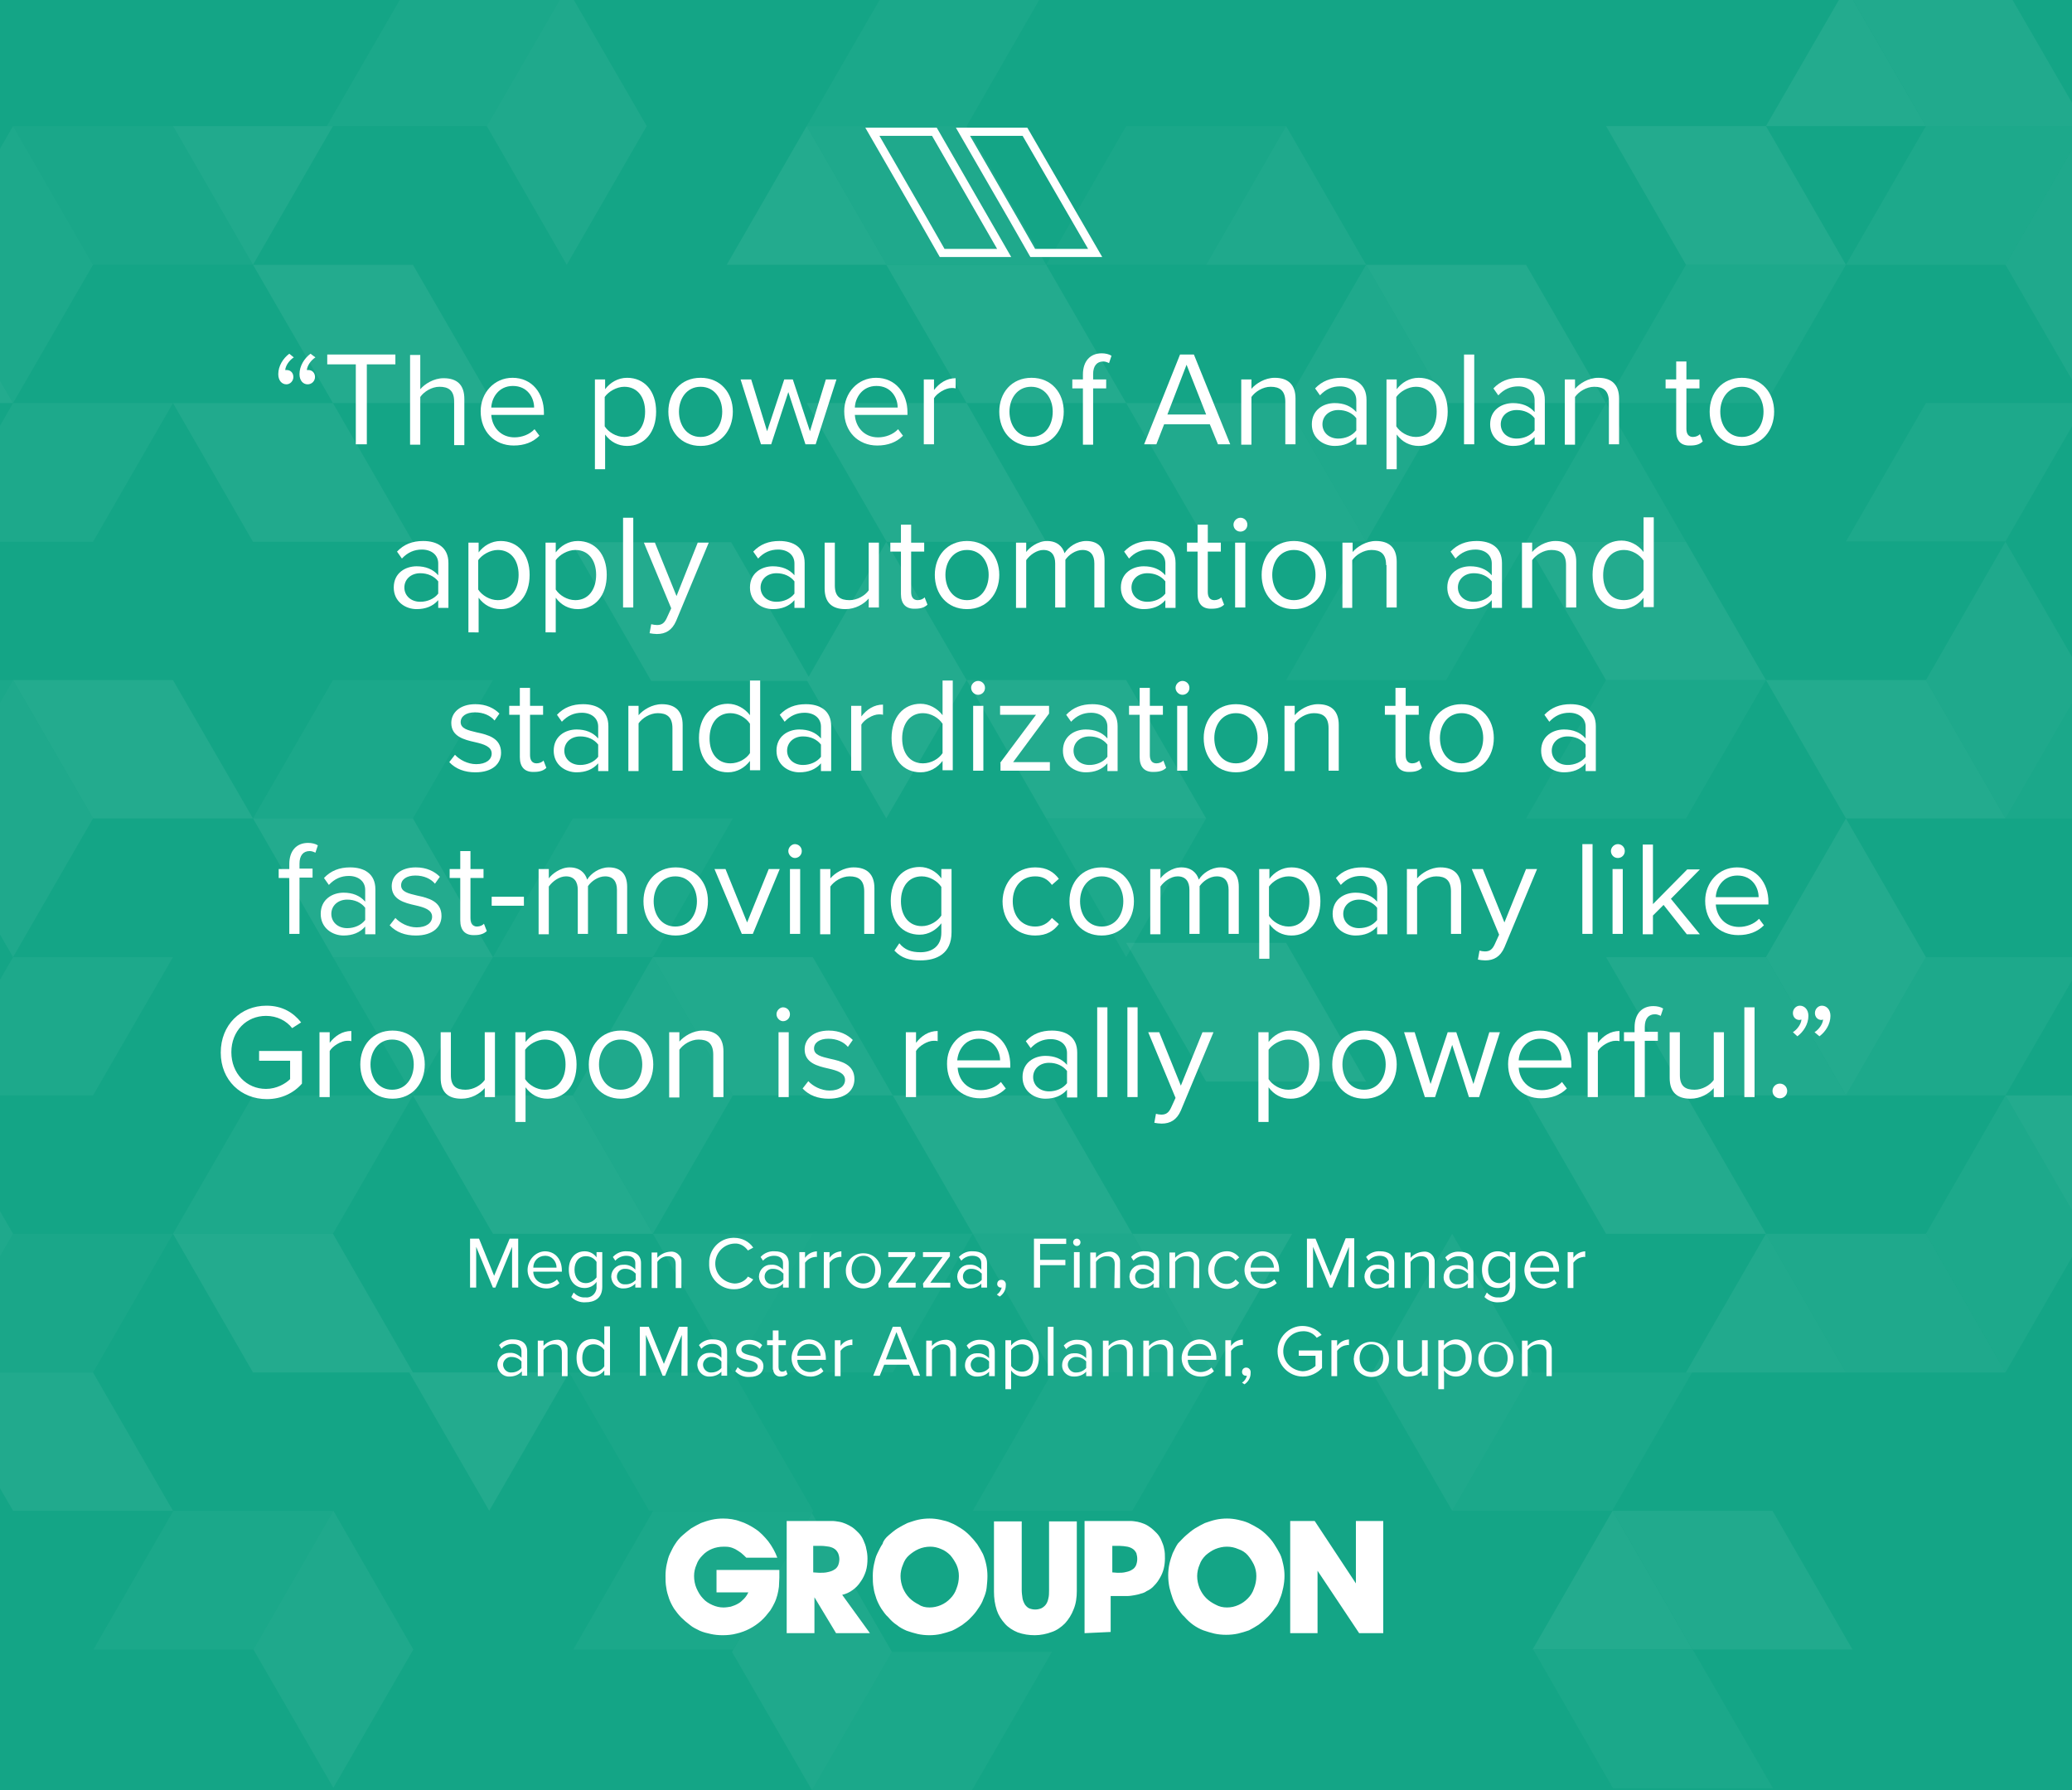 <?xml version="1.0" encoding="UTF-8"?> <!-- Generator: Adobe Illustrator 24.2.0, SVG Export Plug-In . SVG Version: 6.00 Build 0) --> <svg xmlns="http://www.w3.org/2000/svg" xmlns:xlink="http://www.w3.org/1999/xlink" version="1.1" id="Layer_1" x="0px" y="0px" viewBox="0 0 507.8 438.8" style="enable-background:new 0 0 507.8 438.8;" xml:space="preserve"> <style type="text/css"> .st0{fill:#14A586;} .st1{clip-path:url(#SVGID_2_);} .st2{opacity:8.000000e-02;} .st3{opacity:0.5;fill:#FFFFFF;enable-background:new ;} .st4{opacity:0.8;fill:#FFFFFF;enable-background:new ;} .st5{fill:#C46F3C;} .st6{fill:#DB8337;} .st7{opacity:0.7;fill:#FFFFFF;enable-background:new ;} .st8{opacity:0.6;fill:#FFFFFF;enable-background:new ;} .st9{opacity:0.3;fill:#FFFFFF;enable-background:new ;} .st10{opacity:0.4;fill:#FFFFFF;enable-background:new ;} .st11{enable-background:new ;} .st12{fill:#FFFFFF;} .st13{fill:none;stroke:#FFFFFF;stroke-width:2;stroke-miterlimit:10;} </style> <rect class="st0" width="507.8" height="438.8"></rect> <g> <defs> <rect id="SVGID_1_" width="507.8" height="438.8"></rect> </defs> <clipPath id="SVGID_2_"> <use xlink:href="#SVGID_1_" style="overflow:visible;"></use> </clipPath> <g class="st1"> <g class="st2"> <polygon class="st3" points="42.4,302.4 81.6,302.4 101.2,268.5 62,268.5 "></polygon> <polygon class="st4" points="42.4,302.4 81.6,302.4 81.6,302.4 101.2,336.4 62,336.4 62,336.4 "></polygon> <polygon class="st5" points="297,268.7 297.2,268.7 297.1,268.5 "></polygon> <polygon class="st6" points="297,268.7 297,268.7 297,268.7 "></polygon> <polygon class="st4" points="100.3,336.4 119.9,370.3 139.5,336.4 "></polygon> <polygon class="st7" points="-16.4,336.4 22.8,336.4 42.4,370.3 3.2,370.3 3.2,370.3 "></polygon> <polygon class="st8" points="-36,302.4 -16.4,336.4 3.2,302.4 -16.4,268.5 "></polygon> <polygon class="st9" points="-16.4,336.4 22.8,336.4 42.4,302.4 3.2,302.4 "></polygon> <polygon class="st4" points="277.5,302.4 297.1,336.4 316.7,302.4 "></polygon> <polygon class="st8" points="355.9,302.4 375.5,336.4 355.9,370.3 336.3,336.4 "></polygon> <polygon class="st10" points="375.5,336.4 375.5,336.4 414.7,336.4 395.1,370.3 355.9,370.3 "></polygon> <polygon class="st8" points="199,370.9 218.6,404.9 199,438.8 179.4,404.9 "></polygon> <polygon class="st10" points="218.6,404.9 218.6,404.9 257.8,404.9 238.2,438.8 199,438.8 "></polygon> <polygon class="st3" points="-16.4,132.8 22.8,132.8 42.4,98.8 3.2,98.8 "></polygon> <polygon class="st5" points="61.9,132.9 62.1,132.9 62,132.8 "></polygon> <polygon class="st4" points="217.2,132.8 236.9,166.7 217.2,200.6 197.7,166.7 "></polygon> <polygon class="st7" points="42.4,98.8 81.6,98.8 101.2,132.8 62,132.8 62,132.8 "></polygon> <polygon class="st6" points="61.9,132.9 61.9,132.9 61.9,132.9 "></polygon> <polygon class="st4" points="-55.5,64.9 -36,98.8 3.2,98.8 -16.4,64.9 "></polygon> <polygon class="st3" points="3.2,30.9 22.8,64.9 3.2,98.8 -16.4,64.9 "></polygon> <polygon class="st7" points="42.4,30.9 62,64.9 81.6,30.9 "></polygon> <polygon class="st9" points="3.2,30.9 42.4,30.9 62,64.9 22.8,64.9 22.8,64.9 "></polygon> <polygon class="st9" points="139.5,336.4 179.7,336.4 199.3,370.3 159.1,370.3 159.1,370.3 "></polygon> <polygon class="st4" points="62,64.9 81.6,98.8 120.8,98.8 101.2,64.9 "></polygon> <polygon class="st3" points="-16.4,268.5 22.8,268.5 42.4,234.6 3.2,234.6 "></polygon> <polygon class="st5" points="61.9,268.7 62.1,268.7 62,268.5 "></polygon> <polygon class="st3" points="81.6,234.6 101.2,268.5 120.8,234.6 "></polygon> <polygon class="st6" points="61.9,268.7 61.9,268.7 61.9,268.7 "></polygon> <polygon class="st4" points="101.2,268.5 120.8,302.4 160,302.4 140.4,268.5 "></polygon> <polygon class="st7" points="160,234.6 179.6,268.5 218.8,268.5 199.2,234.6 "></polygon> <polygon class="st8" points="140.4,268.5 160,302.4 179.6,268.5 160,234.6 "></polygon> <polygon class="st4" points="218.8,268.5 238.4,302.4 277.5,302.4 257.9,268.5 "></polygon> <polygon class="st10" points="375.8,404.4 395.3,438.3 434.5,438.3 414.9,404.4 "></polygon> <polygon class="st10" points="-36,166.7 3.2,166.7 -16.4,200.6 -55.5,200.6 "></polygon> <polygon class="st8" points="3.2,166.7 22.8,200.6 3.2,234.6 -16.4,200.6 "></polygon> <polygon class="st4" points="3.2,166.7 42.4,166.7 62,200.6 22.8,200.6 22.8,200.6 "></polygon> <polygon class="st4" points="62,200.6 81.6,234.6 120.8,234.6 101.2,200.6 "></polygon> <polygon class="st4" points="140,132.9 159.6,166.9 198.8,166.9 179.2,132.9 "></polygon> <polygon class="st3" points="256.4,200.6 276,234.6 295.6,200.6 "></polygon> <polygon class="st4" points="236.9,166.7 256.4,200.6 295.6,200.6 276,166.7 "></polygon> <polygon class="st10" points="81.6,166.7 120.8,166.7 101.2,200.6 62,200.6 "></polygon> <polygon class="st10" points="140.4,200.6 140.4,200.6 179.6,200.6 160,234.6 120.8,234.6 "></polygon> <polygon class="st3" points="160,302.4 179.6,336.4 199.2,302.4 "></polygon> <polygon class="st10" points="199.2,302.4 238.4,302.4 218.8,336.4 179.6,336.4 "></polygon> <polygon class="st10" points="257.9,336.4 297.1,336.4 277.5,370.3 238.4,370.3 "></polygon> <polygon class="st8" points="277.5,302.4 297.1,336.4 257.9,336.4 238.4,302.4 "></polygon> </g> <g class="st2"> <polygon class="st3" points="452.4,64.9 413.2,64.9 393.6,98.8 432.8,98.8 "></polygon> <polygon class="st4" points="452.4,64.9 413.2,64.9 413.2,64.9 393.6,30.9 432.8,30.9 432.8,30.9 "></polygon> <polygon class="st5" points="197.8,98.7 197.6,98.7 197.7,98.8 "></polygon> <polygon class="st6" points="197.8,98.7 197.8,98.6 197.8,98.7 "></polygon> <polygon class="st4" points="472,30.9 452.4,-3 432.8,30.9 "></polygon> <polygon class="st7" points="511.1,30.9 472,30.9 452.4,-3 491.5,-3 491.5,-3 "></polygon> <polygon class="st8" points="530.7,64.9 511.1,30.9 491.5,64.9 511.1,98.8 "></polygon> <polygon class="st3" points="511.1,30.9 472,30.9 452.4,64.9 491.5,64.9 "></polygon> <polygon class="st4" points="217.3,64.9 197.7,30.9 178.1,64.9 "></polygon> <polygon class="st8" points="138.9,64.9 119.3,30.9 138.9,-3 158.5,30.9 "></polygon> <polygon class="st10" points="119.3,30.9 119.3,30.9 80.1,30.9 99.7,-3 138.9,-3 "></polygon> <polygon class="st3" points="511.1,234.6 472,234.6 452.4,268.5 491.5,268.5 "></polygon> <polygon class="st5" points="432.9,234.4 432.7,234.4 432.8,234.6 "></polygon> <polygon class="st4" points="452.4,268.5 432.8,234.6 452.4,200.6 472,234.6 "></polygon> <polygon class="st7" points="452.4,268.5 413.2,268.5 393.6,234.6 432.8,234.6 432.8,234.6 "></polygon> <polygon class="st6" points="432.9,234.4 432.9,234.4 432.9,234.4 "></polygon> <polygon class="st4" points="550.3,302.4 530.7,268.5 491.5,268.5 511.1,302.4 "></polygon> <polygon class="st3" points="491.5,336.4 472,302.4 491.5,268.5 511.1,302.4 "></polygon> <polygon class="st7" points="452.4,336.4 432.8,302.4 413.2,336.4 "></polygon> <polygon class="st8" points="491.5,336.4 452.4,336.4 432.8,302.4 472,302.4 472,302.4 "></polygon> <polygon class="st4" points="432.8,302.4 413.2,268.5 374,268.5 393.6,302.4 "></polygon> <polygon class="st4" points="334.8,265.1 315.2,231.1 276,231.1 295.6,265.1 "></polygon> <polygon class="st3" points="511.1,98.8 472,98.8 452.4,132.7 491.5,132.7 "></polygon> <polygon class="st5" points="432.9,98.7 432.7,98.7 432.8,98.8 "></polygon> <polygon class="st3" points="413.2,132.8 393.6,98.8 374,132.8 "></polygon> <polygon class="st6" points="432.9,98.7 432.9,98.6 432.9,98.7 "></polygon> <polygon class="st4" points="393.6,98.8 374,64.9 334.8,64.9 354.4,98.8 "></polygon> <polygon class="st7" points="334.8,132.7 315.2,98.8 276,98.8 295.6,132.7 "></polygon> <polygon class="st8" points="354.4,98.8 334.8,64.9 315.2,98.8 334.8,132.7 "></polygon> <polygon class="st4" points="276,98.8 256.4,64.9 217.2,64.9 236.9,98.8 "></polygon> <polygon class="st4" points="256.4,132.8 236.9,98.8 197.7,98.8 217.3,132.8 "></polygon> <polygon class="st10" points="530.7,200.6 491.5,200.6 511.1,166.7 550.3,166.7 "></polygon> <polygon class="st8" points="491.5,200.6 472,166.7 491.5,132.8 511.1,166.7 "></polygon> <polygon class="st4" points="491.5,200.6 452.4,200.6 432.8,166.7 472,166.7 472,166.7 "></polygon> <polygon class="st4" points="432.8,166.7 413.2,132.8 374,132.8 393.6,166.7 "></polygon> <polygon class="st10" points="413.2,200.6 374,200.6 393.6,166.7 432.8,166.7 "></polygon> <polygon class="st10" points="354.4,166.7 354.4,166.7 315.2,166.7 334.8,132.8 374,132.8 "></polygon> <polygon class="st8" points="334.8,64.9 315.2,30.9 295.6,64.9 "></polygon> <polygon class="st9" points="295.6,64.9 256.4,64.9 276,30.9 315.2,30.9 "></polygon> <polygon class="st10" points="236.9,30.9 197.7,30.9 217.3,-3 256.4,-3 "></polygon> <polygon class="st4" points="414.8,404.3 395.2,370.3 375.6,404.3 "></polygon> <polygon class="st7" points="454,404.3 414.8,404.3 395.2,370.3 434.4,370.3 434.4,370.3 "></polygon> <polygon class="st8" points="81.7,438.2 62.1,404.3 81.7,370.3 101.3,404.3 "></polygon> <polygon class="st10" points="62.1,404.3 62.1,404.3 22.9,404.3 42.5,370.3 81.7,370.3 "></polygon> <polygon class="st10" points="179.7,404.3 140.5,404.3 160.1,370.3 199.3,370.3 "></polygon> <polygon class="st8" points="217.3,64.9 197.7,30.9 236.9,30.9 256.4,64.9 "></polygon> </g> </g> </g> <g class="st11"> <path class="st12" d="M72,87.6c-1.1,0.7-2,2-2.1,3.1c0,0,0.3,0,0.4,0c0.9,0,1.6,0.7,1.6,1.7c0,1-0.8,1.8-1.7,1.8 c-1.1,0-2-0.9-2-2.5c0-2,1.2-3.9,2.7-5L72,87.6z M77.3,87.6c-1.1,0.7-2,2-2.1,3.1c0,0,0.3,0,0.4,0c0.9,0,1.6,0.7,1.6,1.7 c0,1-0.8,1.8-1.8,1.8c-1.1,0-2-0.9-2-2.5c0-2,1.2-3.9,2.7-5L77.3,87.6z"></path> <path class="st12" d="M87.2,89.3h-7v-2.4h16.7v2.4h-7v19.6h-2.7V89.3z"></path> <path class="st12" d="M111.3,98.4c0-2.8-1.5-3.6-3.6-3.6c-1.9,0-3.8,1.2-4.7,2.5v11.7h-2.5v-22h2.5v8.4c1.1-1.3,3.3-2.7,5.7-2.7 c3.3,0,5.1,1.6,5.1,5.1v11.3h-2.5V98.4z"></path> <path class="st12" d="M125.6,92.6c4.8,0,7.7,3.8,7.7,8.5v0.6h-12.9c0.2,3,2.3,5.5,5.7,5.5c1.8,0,3.7-0.7,4.9-2l1.2,1.6 c-1.6,1.6-3.7,2.4-6.3,2.4c-4.7,0-8.1-3.4-8.1-8.4C117.8,96.3,121.1,92.6,125.6,92.6z M120.4,99.9h10.5c0-2.4-1.6-5.3-5.2-5.3 C122.2,94.6,120.5,97.5,120.4,99.9z"></path> <path class="st12" d="M145.8,115V93h2.5v2.4c1.2-1.6,3.1-2.8,5.4-2.8c4.2,0,7.1,3.2,7.1,8.3c0,5.1-2.9,8.4-7.1,8.4 c-2.2,0-4.1-1-5.4-2.8v8.5H145.8z M153,94.8c-1.9,0-3.9,1.2-4.8,2.5v7.2c0.9,1.4,2.8,2.6,4.8,2.6c3.2,0,5.1-2.6,5.1-6.2 S156.2,94.8,153,94.8z"></path> <path class="st12" d="M163.8,100.9c0-4.6,3-8.3,7.9-8.3s7.9,3.7,7.9,8.3c0,4.6-3,8.4-7.9,8.4S163.8,105.6,163.8,100.9z M177,100.9 c0-3.2-1.9-6.1-5.3-6.1s-5.3,2.9-5.3,6.1c0,3.3,1.9,6.2,5.3,6.2S177,104.2,177,100.9z"></path> <path class="st12" d="M193.2,96.1l-4.2,12.8h-2.5L181.5,93h2.6l3.9,12.7l4.2-12.7h2.1l4.2,12.7l3.9-12.7h2.6l-5.1,15.9h-2.5 L193.2,96.1z"></path> <path class="st12" d="M214.7,92.6c4.8,0,7.7,3.8,7.7,8.5v0.6h-12.9c0.2,3,2.3,5.5,5.7,5.5c1.8,0,3.7-0.7,4.9-2l1.2,1.6 c-1.6,1.6-3.7,2.4-6.3,2.4c-4.7,0-8.1-3.4-8.1-8.4C206.9,96.3,210.2,92.6,214.7,92.6z M209.5,99.9H220c0-2.4-1.6-5.3-5.2-5.3 C211.3,94.6,209.6,97.5,209.5,99.9z"></path> <path class="st12" d="M226.4,93h2.5v2.6c1.3-1.7,3.1-2.9,5.3-2.9v2.5c-0.3-0.1-0.6-0.1-1-0.1c-1.5,0-3.6,1.3-4.3,2.5v11.3h-2.5V93z "></path> <path class="st12" d="M244.9,100.9c0-4.6,3-8.3,7.9-8.3c4.9,0,7.9,3.7,7.9,8.3c0,4.6-3,8.4-7.9,8.4 C247.9,109.3,244.9,105.6,244.9,100.9z M258,100.9c0-3.2-1.9-6.1-5.3-6.1c-3.4,0-5.3,2.9-5.3,6.1c0,3.3,1.9,6.2,5.3,6.2 C256.2,107.1,258,104.2,258,100.9z"></path> <path class="st12" d="M265.4,95.2h-2.6V93h2.6v-1.2c0-3.3,1.8-5.2,4.6-5.2c0.9,0,1.8,0.2,2.4,0.6l-0.6,1.8 c-0.4-0.2-0.9-0.4-1.4-0.4c-1.6,0-2.5,1.1-2.5,3.1V93h3.2v2.2h-3.2v13.8h-2.5V95.2z"></path> <path class="st12" d="M296.5,104h-11.2l-1.9,4.9h-3l8.8-22h3.4l8.9,22h-3L296.5,104z M286.1,101.6h9.5l-4.8-12.2L286.1,101.6z"></path> <path class="st12" d="M315,98.5c0-2.8-1.4-3.7-3.6-3.7c-1.9,0-3.8,1.2-4.7,2.5v11.7h-2.5V93h2.5v2.3c1.1-1.3,3.3-2.7,5.7-2.7 c3.3,0,5.1,1.7,5.1,5.1v11.2H315V98.5z"></path> <path class="st12" d="M332.4,107.1c-1.3,1.5-3.1,2.2-5.3,2.2c-2.7,0-5.6-1.8-5.6-5.3c0-3.6,2.9-5.2,5.6-5.2c2.2,0,4,0.7,5.3,2.2 v-2.9c0-2.1-1.7-3.4-4-3.4c-1.9,0-3.5,0.7-4.9,2.2l-1.2-1.7c1.7-1.8,3.8-2.6,6.4-2.6c3.4,0,6.2,1.5,6.2,5.4v11h-2.5V107.1z M332.4,102.5c-1-1.3-2.6-2-4.4-2c-2.3,0-3.9,1.5-3.9,3.5c0,2,1.6,3.5,3.9,3.5c1.7,0,3.4-0.7,4.4-2V102.5z"></path> <path class="st12" d="M339.8,115V93h2.5v2.4c1.2-1.6,3.1-2.8,5.4-2.8c4.2,0,7.1,3.2,7.1,8.3c0,5.1-2.9,8.4-7.1,8.4 c-2.2,0-4.1-1-5.4-2.8v8.5H339.8z M347,94.8c-1.9,0-3.9,1.2-4.8,2.5v7.2c0.9,1.4,2.8,2.6,4.8,2.6c3.2,0,5.1-2.6,5.1-6.2 S350.2,94.8,347,94.8z"></path> <path class="st12" d="M358.8,86.9h2.5v22h-2.5V86.9z"></path> <path class="st12" d="M376.1,107.1c-1.3,1.5-3.1,2.2-5.3,2.2c-2.7,0-5.6-1.8-5.6-5.3c0-3.6,2.9-5.2,5.6-5.2c2.2,0,4,0.7,5.3,2.2 v-2.9c0-2.1-1.7-3.4-4-3.4c-1.9,0-3.5,0.7-4.9,2.2l-1.2-1.7c1.7-1.8,3.8-2.6,6.4-2.6c3.4,0,6.2,1.5,6.2,5.4v11h-2.5V107.1z M376.1,102.5c-1-1.3-2.6-2-4.4-2c-2.3,0-3.9,1.5-3.9,3.5c0,2,1.6,3.5,3.9,3.5c1.7,0,3.4-0.7,4.4-2V102.5z"></path> <path class="st12" d="M394.3,98.5c0-2.8-1.4-3.7-3.6-3.7c-1.9,0-3.8,1.2-4.7,2.5v11.7h-2.5V93h2.5v2.3c1.1-1.3,3.3-2.7,5.7-2.7 c3.3,0,5.1,1.7,5.1,5.1v11.2h-2.5V98.5z"></path> <path class="st12" d="M410.8,105.6V95.2h-2.6V93h2.6v-4.4h2.5V93h3.2v2.2h-3.2v9.9c0,1.2,0.5,2,1.6,2c0.7,0,1.4-0.3,1.7-0.7 l0.7,1.8c-0.6,0.6-1.5,1-3,1C411.9,109.3,410.8,108,410.8,105.6z"></path> <path class="st12" d="M419,100.9c0-4.6,3-8.3,7.9-8.3s7.9,3.7,7.9,8.3c0,4.6-3,8.4-7.9,8.4S419,105.6,419,100.9z M432.2,100.9 c0-3.2-1.9-6.1-5.3-6.1s-5.3,2.9-5.3,6.1c0,3.3,1.9,6.2,5.3,6.2S432.2,104.2,432.2,100.9z"></path> </g> <g class="st11"> <path class="st12" d="M107.4,147.1c-1.3,1.5-3.1,2.2-5.3,2.2c-2.7,0-5.6-1.8-5.6-5.3c0-3.6,2.9-5.2,5.6-5.2c2.2,0,4,0.7,5.3,2.2 v-2.9c0-2.1-1.7-3.4-4-3.4c-1.9,0-3.5,0.7-4.9,2.2l-1.2-1.7c1.7-1.8,3.8-2.6,6.4-2.6c3.4,0,6.2,1.5,6.2,5.4v11h-2.5V147.1z M107.4,142.5c-1-1.3-2.6-2-4.4-2c-2.3,0-3.9,1.5-3.9,3.5c0,2,1.6,3.5,3.9,3.5c1.7,0,3.4-0.7,4.4-2V142.5z"></path> <path class="st12" d="M114.8,155v-22h2.5v2.4c1.2-1.6,3.1-2.8,5.4-2.8c4.2,0,7.1,3.2,7.1,8.3c0,5.1-2.9,8.4-7.1,8.4 c-2.2,0-4.1-1-5.4-2.8v8.5H114.8z M122,134.8c-1.9,0-3.9,1.2-4.8,2.5v7.2c0.9,1.4,2.8,2.6,4.8,2.6c3.2,0,5.1-2.6,5.1-6.2 S125.2,134.8,122,134.8z"></path> <path class="st12" d="M133.7,155v-22h2.5v2.4c1.2-1.6,3.1-2.8,5.4-2.8c4.2,0,7.1,3.2,7.1,8.3c0,5.1-2.9,8.4-7.1,8.4 c-2.2,0-4.1-1-5.4-2.8v8.5H133.7z M141,134.8c-1.9,0-3.9,1.2-4.8,2.5v7.2c0.9,1.4,2.8,2.6,4.8,2.6c3.2,0,5.1-2.6,5.1-6.2 S144.2,134.8,141,134.8z"></path> <path class="st12" d="M152.7,126.9h2.5v22h-2.5V126.9z"></path> <path class="st12" d="M161,153.2c1.1,0,1.8-0.4,2.4-1.7l1.1-2.4l-6.7-16.1h2.7l5.3,13.1L171,133h2.7l-8,19.2 c-1,2.3-2.6,3.2-4.7,3.2c-0.5,0-1.4-0.1-1.8-0.2l0.4-2.2C160,153.1,160.6,153.2,161,153.2z"></path> <path class="st12" d="M194.7,147.1c-1.3,1.5-3.1,2.2-5.3,2.2c-2.7,0-5.6-1.8-5.6-5.3c0-3.6,2.9-5.2,5.6-5.2c2.2,0,4,0.7,5.3,2.2 v-2.9c0-2.1-1.7-3.4-4-3.4c-1.9,0-3.5,0.7-4.9,2.2l-1.2-1.7c1.7-1.8,3.8-2.6,6.4-2.6c3.4,0,6.2,1.5,6.2,5.4v11h-2.5V147.1z M194.7,142.5c-1-1.3-2.6-2-4.4-2c-2.3,0-3.9,1.5-3.9,3.5c0,2,1.6,3.5,3.9,3.5c1.7,0,3.4-0.7,4.4-2V142.5z"></path> <path class="st12" d="M212.9,146.7c-1.2,1.4-3.3,2.6-5.7,2.6c-3.3,0-5.1-1.6-5.1-5.1V133h2.5v10.5c0,2.8,1.4,3.6,3.6,3.6 c1.9,0,3.8-1.1,4.7-2.4V133h2.5v15.9h-2.5V146.7z"></path> <path class="st12" d="M220.8,145.6v-10.4h-2.6V133h2.6v-4.4h2.5v4.4h3.2v2.2h-3.2v9.9c0,1.2,0.5,2,1.6,2c0.7,0,1.4-0.3,1.7-0.7 l0.7,1.8c-0.6,0.6-1.5,1-3,1C222,149.3,220.8,148,220.8,145.6z"></path> <path class="st12" d="M229.1,140.9c0-4.6,3-8.3,7.9-8.3s7.9,3.7,7.9,8.3c0,4.6-3,8.4-7.9,8.4S229.1,145.6,229.1,140.9z M242.3,140.9c0-3.2-1.9-6.1-5.3-6.1s-5.3,2.9-5.3,6.1c0,3.3,1.9,6.2,5.3,6.2S242.3,144.2,242.3,140.9z"></path> <path class="st12" d="M268.2,138.1c0-2-0.9-3.3-2.9-3.3c-1.7,0-3.4,1.2-4.2,2.4v11.7h-2.5v-10.8c0-2-0.9-3.3-2.9-3.3 c-1.6,0-3.3,1.2-4.2,2.5v11.7h-2.5V133h2.5v2.3c0.7-1,2.8-2.7,5.1-2.7c2.4,0,3.8,1.3,4.3,3c0.9-1.5,3-3,5.3-3 c2.9,0,4.5,1.6,4.5,4.8v11.5h-2.5V138.1z"></path> <path class="st12" d="M285.6,147.1c-1.3,1.5-3.1,2.2-5.3,2.2c-2.7,0-5.6-1.8-5.6-5.3c0-3.6,2.9-5.2,5.6-5.2c2.2,0,4,0.7,5.3,2.2 v-2.9c0-2.1-1.7-3.4-4-3.4c-1.9,0-3.5,0.7-4.9,2.2l-1.2-1.7c1.7-1.8,3.8-2.6,6.4-2.6c3.4,0,6.2,1.5,6.2,5.4v11h-2.5V147.1z M285.6,142.5c-1-1.3-2.6-2-4.4-2c-2.3,0-3.9,1.5-3.9,3.5c0,2,1.6,3.5,3.9,3.5c1.7,0,3.4-0.7,4.4-2V142.5z"></path> <path class="st12" d="M293.5,145.6v-10.4h-2.6V133h2.6v-4.4h2.5v4.4h3.2v2.2H296v9.9c0,1.2,0.5,2,1.6,2c0.7,0,1.4-0.3,1.7-0.7 l0.7,1.8c-0.6,0.6-1.5,1-3,1C294.7,149.3,293.5,148,293.5,145.6z"></path> <path class="st12" d="M302.3,128.6c0-0.9,0.8-1.7,1.7-1.7c0.9,0,1.7,0.7,1.7,1.7s-0.8,1.7-1.7,1.7 C303,130.3,302.3,129.5,302.3,128.6z M302.7,133h2.5v15.9h-2.5V133z"></path> <path class="st12" d="M309.2,140.9c0-4.6,3-8.3,7.9-8.3s7.9,3.7,7.9,8.3c0,4.6-3,8.4-7.9,8.4S309.2,145.6,309.2,140.9z M322.4,140.9c0-3.2-1.9-6.1-5.3-6.1s-5.3,2.9-5.3,6.1c0,3.3,1.9,6.2,5.3,6.2S322.4,144.2,322.4,140.9z"></path> <path class="st12" d="M339.7,138.5c0-2.8-1.4-3.7-3.6-3.7c-1.9,0-3.8,1.2-4.7,2.5v11.7H329V133h2.5v2.3c1.1-1.3,3.3-2.7,5.7-2.7 c3.3,0,5.1,1.7,5.1,5.1v11.2h-2.5V138.5z"></path> <path class="st12" d="M365.6,147.1c-1.3,1.5-3.1,2.2-5.3,2.2c-2.7,0-5.6-1.8-5.6-5.3c0-3.6,2.9-5.2,5.6-5.2c2.2,0,4,0.7,5.3,2.2 v-2.9c0-2.1-1.7-3.4-4-3.4c-1.9,0-3.5,0.7-4.9,2.2l-1.2-1.7c1.7-1.8,3.8-2.6,6.4-2.6c3.4,0,6.2,1.5,6.2,5.4v11h-2.5V147.1z M365.6,142.5c-1-1.3-2.6-2-4.4-2c-2.3,0-3.9,1.5-3.9,3.5c0,2,1.6,3.5,3.9,3.5c1.7,0,3.4-0.7,4.4-2V142.5z"></path> <path class="st12" d="M383.8,138.5c0-2.8-1.4-3.7-3.6-3.7c-1.9,0-3.8,1.2-4.7,2.5v11.7h-2.5V133h2.5v2.3c1.1-1.3,3.3-2.7,5.7-2.7 c3.3,0,5.1,1.7,5.1,5.1v11.2h-2.5V138.5z"></path> <path class="st12" d="M402.8,146.5c-1.2,1.6-3.1,2.8-5.4,2.8c-4.2,0-7.1-3.2-7.1-8.4c0-5.1,2.9-8.4,7.1-8.4c2.1,0,4.1,1.1,5.4,2.8 v-8.5h2.5v22h-2.5V146.5z M402.8,137.4c-0.9-1.4-2.8-2.6-4.8-2.6c-3.2,0-5.1,2.6-5.1,6.2s1.9,6.1,5.1,6.1c2,0,3.9-1.1,4.8-2.5 V137.4z"></path> </g> <g class="st11"> <path class="st12" d="M111.5,185c1.1,1.2,3.1,2.3,5.2,2.3c2.4,0,3.8-1.1,3.8-2.6c0-1.7-1.9-2.3-4.1-2.8c-2.7-0.6-5.8-1.4-5.8-4.7 c0-2.5,2.1-4.6,5.9-4.6c2.7,0,4.6,1,5.9,2.3l-1.2,1.7c-1-1.2-2.7-2-4.8-2c-2.2,0-3.5,1-3.5,2.4c0,1.6,1.8,2,3.9,2.5 c2.8,0.6,6,1.4,6,5c0,2.7-2.1,4.8-6.3,4.8c-2.6,0-4.8-0.8-6.4-2.5L111.5,185z"></path> <path class="st12" d="M127.4,185.6v-10.4h-2.6V173h2.6v-4.4h2.5v4.4h3.2v2.2h-3.2v9.9c0,1.2,0.5,2,1.6,2c0.7,0,1.4-0.3,1.7-0.7 l0.7,1.8c-0.6,0.6-1.5,1-3,1C128.6,189.3,127.4,188,127.4,185.6z"></path> <path class="st12" d="M146.6,187.1c-1.3,1.5-3.1,2.2-5.3,2.2c-2.7,0-5.6-1.8-5.6-5.3c0-3.6,2.9-5.2,5.6-5.2c2.2,0,4,0.7,5.3,2.2 v-2.9c0-2.1-1.7-3.4-4-3.4c-1.9,0-3.5,0.7-4.9,2.2l-1.2-1.7c1.7-1.8,3.8-2.6,6.4-2.6c3.4,0,6.2,1.5,6.2,5.4v11h-2.5V187.1z M146.6,182.5c-1-1.3-2.6-2-4.4-2c-2.3,0-3.9,1.5-3.9,3.5c0,2,1.6,3.5,3.9,3.5c1.7,0,3.4-0.7,4.4-2V182.5z"></path> <path class="st12" d="M164.8,178.5c0-2.8-1.4-3.7-3.6-3.7c-1.9,0-3.8,1.2-4.7,2.5v11.7H154V173h2.5v2.3c1.1-1.3,3.3-2.7,5.7-2.7 c3.3,0,5.1,1.7,5.1,5.1v11.2h-2.5V178.5z"></path> <path class="st12" d="M183.8,186.5c-1.2,1.6-3.1,2.8-5.4,2.8c-4.2,0-7.1-3.2-7.1-8.4c0-5.1,2.9-8.4,7.1-8.4c2.1,0,4.1,1.1,5.4,2.8 v-8.5h2.5v22h-2.5V186.5z M183.8,177.4c-0.9-1.4-2.8-2.6-4.8-2.6c-3.2,0-5.1,2.6-5.1,6.2s1.9,6.1,5.1,6.1c2,0,3.9-1.1,4.8-2.5 V177.4z"></path> <path class="st12" d="M201.2,187.1c-1.3,1.5-3.1,2.2-5.3,2.2c-2.7,0-5.6-1.8-5.6-5.3c0-3.6,2.9-5.2,5.6-5.2c2.2,0,4,0.7,5.3,2.2 v-2.9c0-2.1-1.7-3.4-4-3.4c-1.9,0-3.5,0.7-4.9,2.2l-1.2-1.7c1.7-1.8,3.8-2.6,6.4-2.6c3.4,0,6.2,1.5,6.2,5.4v11h-2.5V187.1z M201.2,182.5c-1-1.3-2.6-2-4.4-2c-2.3,0-3.9,1.5-3.9,3.5c0,2,1.6,3.5,3.9,3.5c1.7,0,3.4-0.7,4.4-2V182.5z"></path> <path class="st12" d="M208.6,173h2.5v2.6c1.3-1.7,3.1-2.9,5.3-2.9v2.5c-0.3-0.1-0.6-0.1-1-0.1c-1.5,0-3.6,1.3-4.3,2.5v11.3h-2.5 V173z"></path> <path class="st12" d="M231,186.5c-1.2,1.6-3.1,2.8-5.4,2.8c-4.2,0-7.1-3.2-7.1-8.4c0-5.1,2.9-8.4,7.1-8.4c2.1,0,4.1,1.1,5.4,2.8 v-8.5h2.5v22H231V186.5z M231,177.4c-0.9-1.4-2.8-2.6-4.8-2.6c-3.2,0-5.1,2.6-5.1,6.2s1.9,6.1,5.1,6.1c2,0,3.9-1.1,4.8-2.5V177.4z"></path> <path class="st12" d="M238,168.6c0-0.9,0.8-1.7,1.7-1.7c0.9,0,1.7,0.7,1.7,1.7s-0.8,1.7-1.7,1.7C238.8,170.3,238,169.5,238,168.6z M238.5,173h2.5v15.9h-2.5V173z"></path> <path class="st12" d="M245.1,187l8.8-11.8h-8.8V173h12v1.9l-8.8,11.9h9v2.1h-12.1V187z"></path> <path class="st12" d="M271.4,187.1c-1.3,1.5-3.1,2.2-5.3,2.2c-2.7,0-5.6-1.8-5.6-5.3c0-3.6,2.9-5.2,5.6-5.2c2.2,0,4,0.7,5.3,2.2 v-2.9c0-2.1-1.7-3.4-4-3.4c-1.9,0-3.5,0.7-4.9,2.2l-1.2-1.7c1.7-1.8,3.8-2.6,6.4-2.6c3.4,0,6.2,1.5,6.2,5.4v11h-2.5V187.1z M271.4,182.5c-1-1.3-2.6-2-4.4-2c-2.3,0-3.9,1.5-3.9,3.5c0,2,1.6,3.5,3.9,3.5c1.7,0,3.4-0.7,4.4-2V182.5z"></path> <path class="st12" d="M279.3,185.6v-10.4h-2.6V173h2.6v-4.4h2.5v4.4h3.2v2.2h-3.2v9.9c0,1.2,0.5,2,1.6,2c0.7,0,1.4-0.3,1.7-0.7 l0.7,1.8c-0.6,0.6-1.5,1-3,1C280.5,189.3,279.3,188,279.3,185.6z"></path> <path class="st12" d="M288.1,168.6c0-0.9,0.8-1.7,1.7-1.7c0.9,0,1.7,0.7,1.7,1.7s-0.8,1.7-1.7,1.7 C288.9,170.3,288.1,169.5,288.1,168.6z M288.5,173h2.5v15.9h-2.5V173z"></path> <path class="st12" d="M295,180.9c0-4.6,3-8.3,7.9-8.3s7.9,3.7,7.9,8.3c0,4.6-3,8.4-7.9,8.4S295,185.6,295,180.9z M308.2,180.9 c0-3.2-1.9-6.1-5.3-6.1s-5.3,2.9-5.3,6.1c0,3.3,1.9,6.2,5.3,6.2S308.2,184.2,308.2,180.9z"></path> <path class="st12" d="M325.6,178.5c0-2.8-1.4-3.7-3.6-3.7c-1.9,0-3.8,1.2-4.7,2.5v11.7h-2.5V173h2.5v2.3c1.1-1.3,3.3-2.7,5.7-2.7 c3.3,0,5.1,1.7,5.1,5.1v11.2h-2.5V178.5z"></path> <path class="st12" d="M342,185.6v-10.4h-2.6V173h2.6v-4.4h2.5v4.4h3.2v2.2h-3.2v9.9c0,1.2,0.5,2,1.6,2c0.7,0,1.4-0.3,1.7-0.7 l0.7,1.8c-0.6,0.6-1.5,1-3,1C343.2,189.3,342,188,342,185.6z"></path> <path class="st12" d="M350.3,180.9c0-4.6,3-8.3,7.9-8.3s7.9,3.7,7.9,8.3c0,4.6-3,8.4-7.9,8.4S350.3,185.6,350.3,180.9z M363.5,180.9c0-3.2-1.9-6.1-5.3-6.1s-5.3,2.9-5.3,6.1c0,3.3,1.9,6.2,5.3,6.2S363.5,184.2,363.5,180.9z"></path> <path class="st12" d="M388.6,187.1c-1.3,1.5-3.1,2.2-5.3,2.2c-2.7,0-5.6-1.8-5.6-5.3c0-3.6,2.9-5.2,5.6-5.2c2.2,0,4,0.7,5.3,2.2 v-2.9c0-2.1-1.7-3.4-4-3.4c-1.9,0-3.5,0.7-4.9,2.2l-1.2-1.7c1.7-1.8,3.8-2.6,6.4-2.6c3.4,0,6.2,1.5,6.2,5.4v11h-2.5V187.1z M388.6,182.5c-1-1.3-2.6-2-4.4-2c-2.3,0-3.9,1.5-3.9,3.5c0,2,1.6,3.5,3.9,3.5c1.7,0,3.4-0.7,4.4-2V182.5z"></path> </g> <g class="st11"> <path class="st12" d="M70.9,215.2h-2.6V213h2.6v-1.2c0-3.3,1.8-5.2,4.6-5.2c0.9,0,1.8,0.2,2.4,0.6l-0.6,1.8 c-0.4-0.2-0.9-0.4-1.4-0.4c-1.6,0-2.5,1.1-2.5,3.1v1.2h3.2v2.2h-3.2v13.8h-2.5V215.2z"></path> <path class="st12" d="M89.5,227.1c-1.3,1.5-3.1,2.2-5.3,2.2c-2.7,0-5.6-1.8-5.6-5.3c0-3.6,2.9-5.2,5.6-5.2c2.2,0,4,0.7,5.3,2.2 v-2.9c0-2.1-1.7-3.4-4-3.4c-1.9,0-3.5,0.7-4.9,2.2l-1.2-1.7c1.7-1.8,3.8-2.6,6.4-2.6c3.4,0,6.2,1.5,6.2,5.4v11h-2.5V227.1z M89.5,222.5c-1-1.3-2.6-2-4.4-2c-2.3,0-3.9,1.5-3.9,3.5c0,2,1.6,3.5,3.9,3.5c1.7,0,3.4-0.7,4.4-2V222.5z"></path> <path class="st12" d="M96.9,225c1.1,1.2,3.1,2.3,5.2,2.3c2.4,0,3.8-1.1,3.8-2.6c0-1.7-1.9-2.3-4.1-2.8c-2.7-0.6-5.8-1.4-5.8-4.7 c0-2.5,2.1-4.6,5.9-4.6c2.7,0,4.6,1,5.9,2.3l-1.2,1.7c-1-1.2-2.7-2-4.8-2c-2.2,0-3.5,1-3.5,2.4c0,1.6,1.8,2,3.9,2.5 c2.8,0.6,6,1.4,6,5c0,2.7-2.1,4.8-6.3,4.8c-2.6,0-4.8-0.8-6.4-2.5L96.9,225z"></path> <path class="st12" d="M112.8,225.6v-10.4h-2.6V213h2.6v-4.4h2.5v4.4h3.2v2.2h-3.2v9.9c0,1.2,0.5,2,1.6,2c0.7,0,1.4-0.3,1.7-0.7 l0.7,1.8c-0.6,0.6-1.5,1-3,1C114,229.3,112.8,228,112.8,225.6z"></path> <path class="st12" d="M120.5,219.8h7.9v2.2h-7.9V219.8z"></path> <path class="st12" d="M151.2,218.1c0-2-0.9-3.3-2.9-3.3c-1.7,0-3.4,1.2-4.2,2.4v11.7h-2.5v-10.8c0-2-0.9-3.3-2.9-3.3 c-1.6,0-3.3,1.2-4.2,2.5v11.7h-2.5V213h2.5v2.3c0.7-1,2.8-2.7,5.1-2.7c2.4,0,3.8,1.3,4.3,3c0.9-1.5,3-3,5.3-3 c2.9,0,4.5,1.6,4.5,4.8v11.5h-2.5V218.1z"></path> <path class="st12" d="M157.7,220.9c0-4.6,3-8.3,7.9-8.3s7.9,3.7,7.9,8.3c0,4.6-3,8.4-7.9,8.4S157.7,225.6,157.7,220.9z M170.8,220.9c0-3.2-1.9-6.1-5.3-6.1s-5.3,2.9-5.3,6.1c0,3.3,1.9,6.2,5.3,6.2S170.8,224.2,170.8,220.9z"></path> <path class="st12" d="M175.1,213h2.7l5.3,13.1l5.3-13.1h2.7l-6.6,15.9h-2.7L175.1,213z"></path> <path class="st12" d="M193.2,208.6c0-0.9,0.8-1.7,1.6-1.7c0.9,0,1.7,0.7,1.7,1.7s-0.8,1.7-1.7,1.7 C194,210.3,193.2,209.5,193.2,208.6z M193.6,213h2.5v15.9h-2.5V213z"></path> <path class="st12" d="M211.8,218.5c0-2.8-1.4-3.7-3.6-3.7c-1.9,0-3.8,1.2-4.7,2.5v11.7H201V213h2.5v2.3c1.1-1.3,3.3-2.7,5.7-2.7 c3.3,0,5.1,1.7,5.1,5.1v11.2h-2.5V218.5z"></path> <path class="st12" d="M220.4,231.2c1.3,1.6,2.9,2.2,5.2,2.2c2.6,0,5.1-1.3,5.1-4.8v-2.3c-1.2,1.6-3.1,2.8-5.3,2.8 c-4.2,0-7.1-3.1-7.1-8.3c0-5.1,2.9-8.3,7.1-8.3c2.1,0,4.1,1.1,5.3,2.8V213h2.5v15.5c0,5.3-3.7,6.9-7.6,6.9c-2.7,0-4.6-0.5-6.4-2.4 L220.4,231.2z M230.7,217.4c-0.9-1.4-2.8-2.6-4.8-2.6c-3.2,0-5.1,2.5-5.1,6.1c0,3.5,1.9,6.1,5.1,6.1c2,0,3.9-1.2,4.8-2.6V217.4z"></path> <path class="st12" d="M253.7,212.6c2.9,0,4.6,1.2,5.8,2.8l-1.7,1.5c-1.1-1.5-2.4-2.1-4.1-2.1c-3.4,0-5.5,2.6-5.5,6.1 s2.1,6.2,5.5,6.2c1.7,0,3-0.7,4.1-2.1l1.7,1.5c-1.2,1.6-2.9,2.8-5.8,2.8c-4.8,0-8-3.6-8-8.4C245.8,216.2,249,212.6,253.7,212.6z"></path> <path class="st12" d="M262.1,220.9c0-4.6,3-8.3,7.9-8.3s7.9,3.7,7.9,8.3c0,4.6-3,8.4-7.9,8.4S262.1,225.6,262.1,220.9z M275.3,220.9c0-3.2-1.9-6.1-5.3-6.1s-5.3,2.9-5.3,6.1c0,3.3,1.9,6.2,5.3,6.2S275.3,224.2,275.3,220.9z"></path> <path class="st12" d="M301.1,218.1c0-2-0.9-3.3-2.9-3.3c-1.7,0-3.4,1.2-4.2,2.4v11.7h-2.5v-10.8c0-2-0.9-3.3-2.9-3.3 c-1.6,0-3.3,1.2-4.2,2.5v11.7h-2.5V213h2.5v2.3c0.7-1,2.8-2.7,5.1-2.7c2.4,0,3.8,1.3,4.3,3c0.9-1.5,3-3,5.3-3 c2.9,0,4.5,1.6,4.5,4.8v11.5h-2.5V218.1z"></path> <path class="st12" d="M308.6,235v-22h2.5v2.4c1.2-1.6,3.1-2.8,5.4-2.8c4.2,0,7.1,3.2,7.1,8.3c0,5.1-2.9,8.4-7.1,8.4 c-2.2,0-4.1-1-5.4-2.8v8.5H308.6z M315.8,214.8c-1.9,0-3.9,1.2-4.8,2.5v7.2c0.9,1.4,2.8,2.6,4.8,2.6c3.2,0,5.1-2.6,5.1-6.2 S319,214.8,315.8,214.8z"></path> <path class="st12" d="M337.5,227.1c-1.3,1.5-3.1,2.2-5.3,2.2c-2.7,0-5.6-1.8-5.6-5.3c0-3.6,2.9-5.2,5.6-5.2c2.2,0,4,0.7,5.3,2.2 v-2.9c0-2.1-1.7-3.4-4-3.4c-1.9,0-3.5,0.7-4.9,2.2l-1.2-1.7c1.7-1.8,3.8-2.6,6.4-2.6c3.4,0,6.2,1.5,6.2,5.4v11h-2.5V227.1z M337.5,222.5c-1-1.3-2.6-2-4.4-2c-2.3,0-3.9,1.5-3.9,3.5c0,2,1.6,3.5,3.9,3.5c1.7,0,3.4-0.7,4.4-2V222.5z"></path> <path class="st12" d="M355.6,218.5c0-2.8-1.4-3.7-3.6-3.7c-1.9,0-3.8,1.2-4.7,2.5v11.7h-2.5V213h2.5v2.3c1.1-1.3,3.3-2.7,5.7-2.7 c3.3,0,5.1,1.7,5.1,5.1v11.2h-2.5V218.5z"></path> <path class="st12" d="M363.9,233.2c1.1,0,1.8-0.4,2.4-1.7l1.1-2.4l-6.7-16.1h2.7l5.3,13.1L374,213h2.7l-8,19.2 c-1,2.3-2.6,3.2-4.7,3.2c-0.5,0-1.4-0.1-1.8-0.2l0.4-2.2C362.9,233.1,363.5,233.2,363.9,233.2z"></path> <path class="st12" d="M387.8,206.9h2.5v22h-2.5V206.9z"></path> <path class="st12" d="M394.8,208.6c0-0.9,0.8-1.7,1.7-1.7c0.9,0,1.7,0.7,1.7,1.7s-0.8,1.7-1.7,1.7 C395.5,210.3,394.8,209.5,394.8,208.6z M395.2,213h2.5v15.9h-2.5V213z"></path> </g> <g class="st11"> <path class="st12" d="M407.7,221.8l-2.6,2.6v4.6h-2.5v-22h2.5v14.6l8.4-8.5h3.1l-7.1,7.2l7.1,8.7h-3.2L407.7,221.8z"></path> </g> <g class="st11"> <path class="st12" d="M425.7,212.6c4.8,0,7.7,3.8,7.7,8.5v0.6h-12.9c0.2,3,2.3,5.5,5.7,5.5c1.8,0,3.7-0.7,4.9-2l1.2,1.6 c-1.6,1.6-3.7,2.4-6.3,2.4c-4.7,0-8.1-3.4-8.1-8.4C417.9,216.3,421.2,212.6,425.7,212.6z M420.5,219.9H431c0-2.4-1.6-5.3-5.2-5.3 C422.3,214.6,420.6,217.5,420.5,219.9z"></path> </g> <g class="st11"> <path class="st12" d="M65.3,246.5c3.9,0,6.6,1.7,8.5,4.1l-2.2,1.4c-1.4-1.8-3.7-3-6.4-3c-4.8,0-8.5,3.7-8.5,8.9c0,5.2,3.7,9,8.5,9 c2.6,0,4.8-1.3,5.9-2.4V260h-7.6v-2.4H74v8c-2,2.3-5,3.8-8.6,3.8c-6.3,0-11.3-4.6-11.3-11.4S59,246.5,65.3,246.5z"></path> <path class="st12" d="M78.3,253h2.5v2.6c1.3-1.7,3.1-2.9,5.3-2.9v2.5c-0.3-0.1-0.6-0.1-1-0.1c-1.5,0-3.6,1.3-4.3,2.5v11.3h-2.5V253 z"></path> <path class="st12" d="M88.3,260.9c0-4.6,3-8.3,7.9-8.3s7.9,3.7,7.9,8.3c0,4.6-3,8.4-7.9,8.4S88.3,265.6,88.3,260.9z M101.4,260.9 c0-3.2-1.9-6.1-5.3-6.1s-5.3,2.9-5.3,6.1c0,3.3,1.9,6.2,5.3,6.2S101.4,264.2,101.4,260.9z"></path> <path class="st12" d="M118.8,266.7c-1.2,1.4-3.3,2.6-5.7,2.6c-3.3,0-5.1-1.6-5.1-5.1V253h2.5v10.5c0,2.8,1.4,3.6,3.6,3.6 c1.9,0,3.8-1.1,4.7-2.4V253h2.5v15.9h-2.5V266.7z"></path> <path class="st12" d="M126.3,275v-22h2.5v2.4c1.2-1.6,3.1-2.8,5.4-2.8c4.2,0,7.1,3.2,7.1,8.3c0,5.1-2.9,8.4-7.1,8.4 c-2.2,0-4.1-1-5.4-2.8v8.5H126.3z M133.5,254.8c-1.9,0-3.9,1.2-4.8,2.5v7.2c0.9,1.4,2.8,2.6,4.8,2.6c3.2,0,5.1-2.6,5.1-6.2 S136.7,254.8,133.5,254.8z"></path> <path class="st12" d="M144.3,260.9c0-4.6,3-8.3,7.9-8.3s7.9,3.7,7.9,8.3c0,4.6-3,8.4-7.9,8.4S144.3,265.6,144.3,260.9z M157.4,260.9c0-3.2-1.9-6.1-5.3-6.1s-5.3,2.9-5.3,6.1c0,3.3,1.9,6.2,5.3,6.2S157.4,264.2,157.4,260.9z"></path> <path class="st12" d="M174.8,258.5c0-2.8-1.4-3.7-3.6-3.7c-1.9,0-3.8,1.2-4.7,2.5v11.7h-2.5V253h2.5v2.3c1.1-1.3,3.3-2.7,5.7-2.7 c3.3,0,5.1,1.7,5.1,5.1v11.2h-2.5V258.5z"></path> <path class="st12" d="M190.3,248.6c0-0.9,0.8-1.7,1.6-1.7c0.9,0,1.7,0.7,1.7,1.7s-0.8,1.7-1.7,1.7 C191.1,250.3,190.3,249.5,190.3,248.6z M190.8,253h2.5v15.9h-2.5V253z"></path> <path class="st12" d="M198.1,265c1.1,1.2,3.1,2.3,5.2,2.3c2.4,0,3.8-1.1,3.8-2.6c0-1.7-1.9-2.3-4.1-2.8c-2.7-0.6-5.8-1.4-5.8-4.7 c0-2.5,2.1-4.6,5.9-4.6c2.7,0,4.6,1,5.9,2.3l-1.2,1.7c-1-1.2-2.7-2-4.8-2c-2.2,0-3.5,1-3.5,2.4c0,1.6,1.8,2,3.9,2.5 c2.8,0.6,6,1.4,6,5c0,2.7-2.1,4.8-6.3,4.8c-2.6,0-4.8-0.8-6.4-2.5L198.1,265z"></path> <path class="st12" d="M222,253h2.5v2.6c1.3-1.7,3.1-2.9,5.3-2.9v2.5c-0.3-0.1-0.6-0.1-1-0.1c-1.5,0-3.6,1.3-4.3,2.5v11.3H222V253z"></path> <path class="st12" d="M239.9,252.6c4.8,0,7.7,3.8,7.7,8.5v0.6h-12.9c0.2,3,2.3,5.5,5.7,5.5c1.8,0,3.7-0.7,4.9-2l1.2,1.6 c-1.6,1.6-3.7,2.4-6.3,2.4c-4.7,0-8.1-3.4-8.1-8.4C232,256.3,235.3,252.6,239.9,252.6z M234.6,259.9h10.5c0-2.4-1.6-5.3-5.2-5.3 C236.4,254.6,234.8,257.5,234.6,259.9z"></path> <path class="st12" d="M261.5,267.1c-1.3,1.5-3.1,2.2-5.3,2.2c-2.7,0-5.6-1.8-5.6-5.3c0-3.6,2.9-5.2,5.6-5.2c2.2,0,4,0.7,5.3,2.2 v-2.9c0-2.1-1.7-3.4-4-3.4c-1.9,0-3.5,0.7-4.9,2.2l-1.2-1.7c1.7-1.8,3.8-2.6,6.4-2.6c3.4,0,6.2,1.5,6.2,5.4v11h-2.5V267.1z M261.5,262.5c-1-1.3-2.6-2-4.4-2c-2.3,0-3.9,1.5-3.9,3.5c0,2,1.6,3.5,3.9,3.5c1.7,0,3.4-0.7,4.4-2V262.5z"></path> <path class="st12" d="M268.9,246.9h2.5v22h-2.5V246.9z"></path> <path class="st12" d="M276.3,246.9h2.5v22h-2.5V246.9z"></path> <path class="st12" d="M284.6,273.2c1.1,0,1.8-0.4,2.4-1.7l1.1-2.4l-6.7-16.1h2.7l5.3,13.1l5.3-13.1h2.7l-8,19.2 c-1,2.3-2.6,3.2-4.7,3.2c-0.5,0-1.4-0.1-1.8-0.2l0.4-2.2C283.6,273.1,284.2,273.2,284.6,273.2z"></path> <path class="st12" d="M308.4,275v-22h2.5v2.4c1.2-1.6,3.1-2.8,5.4-2.8c4.2,0,7.1,3.2,7.1,8.3c0,5.1-2.9,8.4-7.1,8.4 c-2.2,0-4.1-1-5.4-2.8v8.5H308.4z M315.7,254.8c-1.9,0-3.9,1.2-4.8,2.5v7.2c0.9,1.4,2.8,2.6,4.8,2.6c3.2,0,5.1-2.6,5.1-6.2 S318.9,254.8,315.7,254.8z"></path> <path class="st12" d="M326.5,260.9c0-4.6,3-8.3,7.9-8.3s7.9,3.7,7.9,8.3c0,4.6-3,8.4-7.9,8.4S326.5,265.6,326.5,260.9z M339.6,260.9c0-3.2-1.9-6.1-5.3-6.1s-5.3,2.9-5.3,6.1c0,3.3,1.9,6.2,5.3,6.2S339.6,264.2,339.6,260.9z"></path> <path class="st12" d="M355.9,256.1l-4.2,12.8h-2.5l-5.1-15.9h2.6l3.9,12.7l4.2-12.7h2.1l4.2,12.7L365,253h2.6l-5.1,15.9h-2.5 L355.9,256.1z"></path> <path class="st12" d="M377.4,252.6c4.8,0,7.7,3.8,7.7,8.5v0.6h-12.9c0.2,3,2.3,5.5,5.7,5.5c1.8,0,3.7-0.7,4.9-2l1.2,1.6 c-1.6,1.6-3.7,2.4-6.3,2.4c-4.7,0-8.1-3.4-8.1-8.4C369.6,256.3,372.9,252.6,377.4,252.6z M372.2,259.9h10.5c0-2.4-1.6-5.3-5.2-5.3 C374,254.6,372.3,257.5,372.2,259.9z"></path> <path class="st12" d="M389.1,253h2.5v2.6c1.3-1.7,3.1-2.9,5.3-2.9v2.5c-0.3-0.1-0.6-0.1-1-0.1c-1.5,0-3.6,1.3-4.3,2.5v11.3h-2.5 V253z"></path> <path class="st12" d="M400.6,255.2H398V253h2.6v-1.2c0-3.3,1.8-5.2,4.6-5.2c0.9,0,1.8,0.2,2.4,0.6L407,249 c-0.4-0.2-0.9-0.4-1.4-0.4c-1.6,0-2.5,1.1-2.5,3.1v1.2h3.2v2.2h-3.2v13.8h-2.5V255.2z"></path> <path class="st12" d="M420,266.7c-1.2,1.4-3.3,2.6-5.7,2.6c-3.3,0-5.1-1.6-5.1-5.1V253h2.5v10.5c0,2.8,1.4,3.6,3.6,3.6 c1.9,0,3.8-1.1,4.7-2.4V253h2.5v15.9H420V266.7z"></path> <path class="st12" d="M427.5,246.9h2.5v22h-2.5V246.9z"></path> </g> <g class="st11"> <path class="st12" d="M436.2,265.6c1,0,1.8,0.8,1.8,1.8s-0.8,1.8-1.8,1.8s-1.8-0.8-1.8-1.8S435.2,265.6,436.2,265.6z"></path> </g> <g class="st11"> <path class="st12" d="M439.4,253c1.1-0.7,2-2,2.1-3.1c-0.1,0-0.3,0.1-0.5,0.1c-0.9,0-1.6-0.7-1.6-1.7c0-1,0.8-1.8,1.7-1.8 c1.1,0,2.1,0.9,2.1,2.5c0,2-1.2,3.9-2.7,5L439.4,253z M444.7,253c1.1-0.7,2-2,2.1-3.1c-0.1,0-0.3,0.1-0.4,0.1 c-0.9,0-1.6-0.7-1.6-1.7c0-1,0.8-1.8,1.7-1.8c1.1,0,2.1,0.9,2.1,2.5c0,2-1.2,3.9-2.7,5L444.7,253z"></path> </g> <polygon class="st13" points="230.9,62 226.1,53.6 213.8,32.3 229,32.3 246.1,62 "></polygon> <polygon class="st13" points="253.1,62 248.3,53.6 236,32.3 251.2,32.3 268.4,62 "></polygon> <path class="st12" d="M125.5,305.6l-4.1,10h-0.6l-4.1-10v10h-1.5v-12h2.2l3.7,9.1l3.8-9.1h2.1v12h-1.5L125.5,305.6z"></path> <path class="st12" d="M133.5,306.7c2.6,0,4.2,2,4.2,4.7v0.3h-7c0,1.7,1.4,3,3.1,3c1,0,2-0.4,2.7-1.1l0.6,0.9 c-0.9,0.9-2.2,1.4-3.4,1.3c-2.5-0.1-4.5-2.2-4.4-4.7C129.4,308.8,131.2,306.8,133.5,306.7L133.5,306.7z M130.7,310.7h5.7 c0-1.6-1.2-2.9-2.7-2.9c0,0-0.1,0-0.1,0C131.9,307.8,130.7,309.1,130.7,310.7L130.7,310.7z"></path> <path class="st12" d="M140.6,316.8c0.7,0.8,1.8,1.3,2.8,1.2c1.4,0.2,2.6-0.8,2.8-2.2c0-0.1,0-0.3,0-0.4v-1.2c-0.7,1-1.8,1.5-2.9,1.5 c-2.3,0-3.9-1.7-3.9-4.5s1.6-4.5,3.9-4.5c1.2,0,2.3,0.6,2.9,1.5v-1.3h1.4v8.5c0,2.9-2,3.8-4.1,3.8c-1.3,0.1-2.6-0.4-3.5-1.3 L140.6,316.8z M146.2,309.3c-0.6-0.9-1.5-1.4-2.6-1.4c-1.8,0-2.8,1.4-2.8,3.3s1,3.3,2.8,3.3c1,0,2-0.6,2.6-1.4V309.3z"></path> <path class="st12" d="M155.7,314.6c-0.7,0.8-1.8,1.2-2.9,1.2c-1.6,0.1-2.9-1.2-3-2.8c0,0,0-0.1,0-0.1c0-1.6,1.3-2.9,2.8-2.9 c0.1,0,0.1,0,0.2,0c1.1-0.1,2.2,0.4,2.9,1.2v-1.6c0-1.2-0.9-1.8-2.2-1.8c-1,0-2,0.4-2.7,1.2l-0.6-0.9c0.9-1,2.2-1.5,3.5-1.4 c1.8,0,3.4,0.8,3.4,2.9v6h-1.4L155.7,314.6z M155.7,312.1c-0.6-0.7-1.5-1.1-2.4-1.1c-1-0.1-2,0.6-2.1,1.7c-0.1,1,0.6,2,1.7,2.1 c0.2,0,0.3,0,0.5,0c0.9,0,1.8-0.4,2.4-1.1V312.1z"></path> <path class="st12" d="M165.6,309.9c0-1.5-0.8-2-1.9-2c-1,0-2,0.5-2.6,1.4v6.4h-1.4v-8.7h1.4v1.3c0.8-0.9,1.9-1.4,3.1-1.5 c1.4-0.2,2.6,0.8,2.8,2.1c0,0.2,0,0.5,0,0.7v6.1h-1.4V309.9z"></path> <path class="st12" d="M173.8,309.6c-0.1-3.3,2.5-6.1,5.8-6.2c0.1,0,0.3,0,0.4,0c1.8,0,3.6,0.9,4.6,2.4l-1.3,0.7 c-0.8-1.1-2-1.8-3.3-1.7c-2.7,0.1-4.8,2.4-4.7,5.1c0.1,2.5,2.1,4.5,4.7,4.7c1.3,0,2.6-0.6,3.3-1.7l1.3,0.7c-1,1.5-2.8,2.4-4.6,2.4 c-3.3,0.1-6.1-2.5-6.2-5.8C173.8,309.9,173.8,309.7,173.8,309.6z"></path> <path class="st12" d="M191.9,314.6c-0.7,0.8-1.8,1.2-2.9,1.2c-1.6,0.1-2.9-1.2-3-2.8c0,0,0-0.1,0-0.1c0-1.6,1.3-2.9,2.8-2.9 c0.1,0,0.1,0,0.2,0c1.1-0.1,2.1,0.4,2.9,1.2v-1.6c0-1.2-0.9-1.8-2.2-1.8c-1,0-2,0.4-2.7,1.2l-0.6-0.9c0.9-1,2.2-1.5,3.5-1.4 c1.8,0,3.4,0.8,3.4,2.9v6h-1.4L191.9,314.6z M191.9,312.1c-0.6-0.7-1.5-1.1-2.4-1.1c-1-0.1-2,0.6-2.1,1.7c-0.1,1,0.6,2,1.7,2.1 c0.2,0,0.3,0,0.5,0c0.9,0,1.8-0.4,2.4-1.1V312.1z"></path> <path class="st12" d="M195.9,306.9h1.4v1.4c0.7-1,1.7-1.5,2.9-1.6v1.4c-0.2,0-0.4-0.1-0.5,0c-1,0.1-1.8,0.6-2.4,1.4v6.2h-1.4V306.9z "></path> <path class="st12" d="M201.9,306.9h1.4v1.4c0.7-1,1.7-1.5,2.9-1.6v1.4c-0.2,0-0.4-0.1-0.5,0c-1,0.1-1.8,0.6-2.4,1.4v6.2h-1.4V306.9z "></path> <path class="st12" d="M207.3,311.2c0.1-2.4,2.2-4.2,4.6-4c2.4,0.1,4.2,2.2,4,4.6c-0.1,2.3-2,4-4.3,4c-2.4,0-4.3-1.9-4.3-4.2 C207.3,311.5,207.3,311.4,207.3,311.2z M214.5,311.2c0-1.8-1-3.4-2.9-3.4s-2.9,1.6-2.9,3.4s1,3.4,2.9,3.4S214.5,313,214.5,311.2z"></path> <path class="st12" d="M217.7,314.6l4.8-6.5h-4.8v-1.2h6.6v1l-4.8,6.5h4.9v1.2h-6.6L217.7,314.6z"></path> <path class="st12" d="M226.2,314.6l4.8-6.5h-4.8v-1.2h6.6v1l-4.8,6.5h4.9v1.2h-6.6L226.2,314.6z"></path> <path class="st12" d="M240.5,314.6c-0.7,0.8-1.8,1.2-2.9,1.2c-1.6,0.1-2.9-1.2-3-2.8c0,0,0-0.1,0-0.1c0-1.6,1.3-2.9,2.8-2.9 c0.1,0,0.1,0,0.2,0c1.1-0.1,2.1,0.4,2.9,1.2v-1.6c0-1.2-0.9-1.8-2.2-1.8c-1,0-2,0.4-2.7,1.2l-0.6-0.9c0.9-1,2.2-1.5,3.5-1.4 c1.8,0,3.4,0.8,3.4,2.9v6h-1.4L240.5,314.6z M240.5,312.1c-0.6-0.7-1.5-1.1-2.4-1.1c-1-0.1-2,0.6-2.1,1.7c-0.1,1,0.6,2,1.7,2.1 c0.2,0,0.3,0,0.5,0c0.9,0,1.8-0.4,2.4-1.1V312.1z"></path> <path class="st12" d="M244.3,317.3c0.6-0.4,1-1,1.2-1.7c-0.1,0-0.2,0-0.2,0c-0.5,0-0.9-0.4-0.9-0.8c0,0,0,0,0-0.1c0-0.6,0.4-1,1-1 c0.7,0,1.2,0.6,1.1,1.3c0,0,0,0,0,0.1c0,1.1-0.6,2.1-1.5,2.7L244.3,317.3z"></path> <path class="st12" d="M253.4,303.6h7.9v1.3h-6.4v3.9h6.2v1.3h-6.2v5.5h-1.5V303.6z"></path> <path class="st12" d="M263,304.5c0-0.5,0.4-0.9,0.9-0.9s0.9,0.4,0.9,0.9s-0.4,0.9-0.9,0.9S263,305,263,304.5z M263.2,306.9h1.4v8.7 h-1.4V306.9z"></path> <path class="st12" d="M273.2,309.9c0-1.5-0.8-2-2-2c-1,0-2,0.5-2.6,1.4v6.4h-1.4v-8.7h1.4v1.3c0.8-0.9,1.9-1.4,3.1-1.5 c1.4-0.2,2.6,0.8,2.8,2.1c0,0.2,0,0.5,0,0.7v6.1h-1.4L273.2,309.9z"></path> <path class="st12" d="M282.7,314.6c-0.7,0.8-1.8,1.2-2.9,1.2c-1.6,0.1-2.9-1.2-3-2.8c0,0,0-0.1,0-0.1c0-1.6,1.3-2.9,2.8-2.9 c0.1,0,0.1,0,0.2,0c1.1-0.1,2.1,0.4,2.9,1.2v-1.6c0-1.2-0.9-1.8-2.2-1.8c-1,0-2,0.4-2.7,1.2l-0.6-0.9c0.9-1,2.2-1.5,3.5-1.4 c1.8,0,3.4,0.8,3.4,2.9v6h-1.4L282.7,314.6z M282.7,312.1c-0.6-0.7-1.5-1.1-2.4-1.1c-1-0.1-2,0.6-2.1,1.7c-0.1,1,0.6,2,1.7,2.1 c0.2,0,0.3,0,0.5,0c0.9,0,1.8-0.4,2.4-1.1V312.1z"></path> <path class="st12" d="M292.6,309.9c0-1.5-0.8-2-2-2c-1,0-2,0.5-2.6,1.4v6.4h-1.4v-8.7h1.4v1.3c0.8-0.9,1.9-1.4,3.1-1.5 c1.4-0.2,2.6,0.8,2.8,2.1c0,0.2,0,0.5,0,0.7v6.1h-1.4L292.6,309.9z"></path> <path class="st12" d="M300.5,306.7c1.2-0.1,2.4,0.5,3.2,1.5l-0.9,0.8c-0.5-0.7-1.3-1.2-2.2-1.1c-1.9,0-3,1.4-3,3.4s1.1,3.4,3,3.4 c0.9,0,1.7-0.4,2.2-1.1l0.9,0.8c-0.7,1-1.9,1.6-3.2,1.5c-2.5-0.1-4.5-2.3-4.4-4.8C296.2,308.7,298.1,306.8,300.5,306.7L300.5,306.7z "></path> <path class="st12" d="M309.3,306.7c2.6,0,4.2,2,4.2,4.7v0.3h-7c0,1.7,1.4,3,3.1,3c0,0,0,0,0,0c1,0,2-0.4,2.7-1.1l0.6,0.9 c-0.9,0.9-2.2,1.4-3.5,1.3c-2.5-0.1-4.5-2.2-4.4-4.7C305.1,308.8,307,306.8,309.3,306.7L309.3,306.7z M306.5,310.7h5.7 c0-1.6-1.2-2.9-2.7-2.9c0,0-0.1,0-0.1,0C307.7,307.8,306.5,309.1,306.5,310.7L306.5,310.7z"></path> <path class="st12" d="M330.6,305.6l-4.1,10h-0.6l-4.1-10v10h-1.5v-12h2.1l3.7,9.1l3.7-9.2h2.1v12h-1.5L330.6,305.6z"></path> <path class="st12" d="M340.3,314.6c-0.7,0.8-1.8,1.2-2.9,1.2c-1.6,0.1-2.9-1.2-3-2.8c0,0,0-0.1,0-0.1c0-1.6,1.3-2.9,2.8-2.9 c0.1,0,0.1,0,0.2,0c1.1-0.1,2.1,0.4,2.9,1.2v-1.6c0-1.2-0.9-1.8-2.2-1.8c-1,0-2,0.4-2.7,1.2l-0.6-0.9c0.9-1,2.2-1.5,3.5-1.4 c1.8,0,3.4,0.8,3.4,2.9v6h-1.4L340.3,314.6z M340.3,312.1c-0.6-0.7-1.5-1.1-2.4-1.1c-1-0.1-2,0.6-2.1,1.7c-0.1,1,0.6,2,1.7,2.1 c0.2,0,0.3,0,0.5,0c0.9,0,1.8-0.4,2.4-1.1V312.1z"></path> <path class="st12" d="M350.2,309.9c0-1.5-0.8-2-1.9-2c-1,0-2,0.5-2.6,1.4v6.4h-1.4v-8.7h1.4v1.3c0.8-0.9,1.9-1.4,3.1-1.5 c1.4-0.2,2.6,0.8,2.8,2.1c0,0.2,0,0.5,0,0.7v6.1h-1.4V309.9z"></path> <path class="st12" d="M359.7,314.6c-0.7,0.8-1.8,1.2-2.9,1.2c-1.6,0.1-3-1.1-3-2.7c0,0,0-0.1,0-0.1c0-1.6,1.2-2.9,2.8-2.9 c0.1,0,0.2,0,0.2,0c1.1-0.1,2.1,0.4,2.9,1.2v-1.6c0-1.2-0.9-1.8-2.2-1.8c-1,0-2,0.4-2.7,1.2l-0.6-0.9c0.9-1,2.2-1.5,3.5-1.4 c1.8,0,3.4,0.8,3.4,2.9v6h-1.4L359.7,314.6z M359.7,312.1c-0.6-0.7-1.5-1.1-2.4-1.1c-1-0.1-2,0.6-2.1,1.7c-0.1,1,0.6,2,1.7,2.1 c0.2,0,0.3,0,0.5,0c0.9,0,1.8-0.4,2.4-1.1V312.1z"></path> <path class="st12" d="M364.4,316.8c0.7,0.8,1.8,1.3,2.8,1.2c1.4,0.2,2.6-0.8,2.8-2.2c0-0.1,0-0.3,0-0.4v-1.2c-0.7,1-1.8,1.5-2.9,1.5 c-2.3,0-3.9-1.7-3.9-4.5s1.6-4.5,3.9-4.5c1.2,0,2.3,0.6,2.9,1.5v-1.3h1.4v8.5c0,2.9-2,3.8-4.1,3.8c-1.3,0.1-2.6-0.4-3.5-1.3 L364.4,316.8z M370.1,309.3c-0.6-0.9-1.5-1.4-2.6-1.4c-1.8,0-2.8,1.4-2.8,3.3s1,3.3,2.8,3.3c1,0,2-0.6,2.6-1.4V309.3z"></path> <path class="st12" d="M377.9,306.7c2.6,0,4.2,2,4.2,4.7v0.3h-7c0,1.7,1.4,3,3.1,3c0,0,0,0,0,0c1,0,2-0.4,2.7-1.1l0.6,0.9 c-0.9,0.9-2.2,1.4-3.5,1.3c-2.5-0.1-4.5-2.2-4.4-4.7C373.7,308.8,375.6,306.8,377.9,306.7L377.9,306.7z M375,310.7h5.7 c0-1.6-1.2-2.9-2.7-2.9c0,0-0.1,0-0.1,0C376.3,307.8,375,309.1,375,310.7L375,310.7z"></path> <path class="st12" d="M384.2,306.9h1.4v1.4c0.7-1,1.7-1.5,2.9-1.6v1.4c-0.2,0-0.4-0.1-0.5,0c-1,0.1-1.8,0.6-2.4,1.4v6.2h-1.4V306.9z "></path> <path class="st12" d="M127.8,336.2c-0.7,0.8-1.8,1.2-2.9,1.2c-1.6,0.1-2.9-1.2-3-2.8c0,0,0-0.1,0-0.1c0-1.6,1.3-2.9,2.8-2.9 c0.1,0,0.1,0,0.2,0c1.1-0.1,2.1,0.4,2.9,1.2v-1.6c0-1.2-0.9-1.8-2.2-1.8c-1,0-2,0.4-2.7,1.2l-0.6-0.9c0.9-1,2.2-1.5,3.5-1.4 c1.8,0,3.4,0.8,3.4,2.9v6h-1.3V336.2z M127.8,333.7c-0.6-0.7-1.5-1.1-2.4-1.1c-1-0.1-2,0.7-2.1,1.7s0.7,2,1.7,2.1c0.1,0,0.3,0,0.4,0 c0.9,0,1.8-0.4,2.4-1.1V333.7z"></path> <path class="st12" d="M137.7,331.5c0-1.5-0.8-2-1.9-2c-1,0-2,0.5-2.6,1.4v6.4h-1.4v-8.7h1.4v1.3c0.8-0.9,1.9-1.4,3.1-1.5 c1.4-0.2,2.6,0.8,2.8,2.1c0,0.2,0,0.5,0,0.7v6.1h-1.4V331.5z"></path> <path class="st12" d="M148.1,335.9c-0.7,0.9-1.8,1.5-2.9,1.5c-2.3,0-3.9-1.7-3.9-4.6s1.6-4.6,3.9-4.6c1.2,0,2.3,0.6,2.9,1.5v-4.6 h1.4v12h-1.4V335.9z M148.1,330.9c-0.6-0.9-1.6-1.4-2.6-1.4c-1.8,0-2.8,1.4-2.8,3.4s1,3.4,2.8,3.4c1,0,2-0.5,2.6-1.4V330.9z"></path> <path class="st12" d="M167.1,327.2l-4.1,10h-0.6l-4.1-10v10h-1.5v-12h2.2l3.7,9.1l3.7-9.1h2.1v12h-1.5L167.1,327.2z"></path> <path class="st12" d="M176.8,336.2c-0.7,0.8-1.8,1.2-2.9,1.2c-1.6,0.1-2.9-1.2-3-2.8c0,0,0-0.1,0-0.1c0-1.6,1.3-2.9,2.8-2.9 c0.1,0,0.1,0,0.2,0c1.1-0.1,2.1,0.4,2.9,1.2v-1.6c0-1.2-0.9-1.8-2.2-1.8c-1,0-2,0.4-2.7,1.2l-0.6-0.9c0.9-1,2.2-1.5,3.5-1.4 c1.8,0,3.4,0.8,3.4,2.9v6h-1.4L176.8,336.2z M176.8,333.7c-0.6-0.7-1.5-1.1-2.4-1.1c-1-0.1-2,0.7-2.1,1.7s0.7,2,1.7,2.1 c0.1,0,0.3,0,0.4,0c0.9,0,1.8-0.4,2.4-1.1V333.7z"></path> <path class="st12" d="M180.8,335.1c0.7,0.8,1.8,1.2,2.9,1.2c1.3,0,2-0.6,2-1.4s-1.1-1.3-2.2-1.5c-1.5-0.3-3.1-0.7-3.1-2.5 c0-1.4,1.2-2.5,3.2-2.5c1.2,0,2.4,0.4,3.2,1.3l-0.6,0.9c-0.7-0.7-1.6-1.1-2.6-1.1c-1.2,0-1.9,0.5-1.9,1.3s1,1.1,2.1,1.4 c1.5,0.3,3.3,0.8,3.3,2.7c0,1.5-1.2,2.6-3.4,2.6c-1.3,0.1-2.6-0.4-3.5-1.4L180.8,335.1z"></path> <path class="st12" d="M189.4,335.4v-5.7H188v-1.2h1.4v-2.4h1.4v2.4h1.8v1.2h-1.8v5.4c0,0.6,0.3,1.1,0.9,1.1c0.3,0,0.7-0.1,0.9-0.4 l0.4,1c-0.4,0.4-1,0.6-1.6,0.6c-1,0.1-1.8-0.6-1.9-1.6C189.4,335.7,189.4,335.5,189.4,335.4z"></path> <path class="st12" d="M198.2,328.3c2.6,0,4.2,2,4.2,4.7v0.3h-7c0,1.7,1.4,3,3.1,3c1,0,2-0.4,2.7-1.1l0.6,0.9 c-0.9,0.9-2.2,1.4-3.4,1.3c-2.5-0.1-4.5-2.2-4.4-4.7C194.1,330.4,195.9,328.4,198.2,328.3L198.2,328.3z M195.4,332.3h5.7 c0-1.6-1.2-2.9-2.7-2.9c0,0-0.1,0-0.1,0C196.6,329.4,195.4,330.7,195.4,332.3L195.4,332.3z"></path> <path class="st12" d="M204.6,328.5h1.4v1.4c0.7-1,1.7-1.5,2.9-1.6v1.4c-0.2,0-0.4-0.1-0.5,0c-1,0.1-1.8,0.6-2.4,1.4v6.2h-1.4V328.5z "></path> <path class="st12" d="M222.8,334.5h-6.1l-1.1,2.7H214l4.8-12h1.9l4.8,12h-1.6L222.8,334.5z M217.1,333.2h5.2l-2.6-6.7L217.1,333.2z"></path> <path class="st12" d="M232.9,331.5c0-1.5-0.8-2-1.9-2c-1,0-2,0.5-2.6,1.4v6.4H227v-8.7h1.4v1.3c0.8-0.9,1.9-1.4,3.1-1.5 c1.4-0.2,2.6,0.8,2.8,2.1c0,0.2,0,0.5,0,0.7v6.1h-1.4L232.9,331.5z"></path> <path class="st12" d="M242.4,336.2c-0.7,0.8-1.8,1.2-2.9,1.2c-1.6,0.1-3-1.1-3-2.7c0,0,0-0.1,0-0.1c0-1.6,1.2-2.9,2.8-2.9 c0.1,0,0.2,0,0.2,0c1.1-0.1,2.1,0.4,2.9,1.2v-1.6c0-1.2-0.9-1.8-2.2-1.8c-1,0-2,0.4-2.7,1.2l-0.6-0.9c0.9-1,2.2-1.5,3.5-1.4 c1.8,0,3.4,0.8,3.4,2.9v6h-1.4L242.4,336.2z M242.4,333.7c-0.6-0.7-1.5-1.1-2.4-1.1c-1-0.1-2,0.7-2.1,1.7s0.7,2,1.7,2.1 c0.1,0,0.3,0,0.4,0c0.9,0,1.8-0.4,2.4-1.1V333.7z"></path> <path class="st12" d="M246.4,340.5v-12h1.4v1.3c0.7-0.9,1.8-1.5,2.9-1.5c2.3,0,3.9,1.7,3.9,4.5s-1.6,4.6-3.9,4.6 c-1.2,0-2.3-0.6-2.9-1.5v4.6L246.4,340.5z M250.4,329.5c-1,0-2,0.5-2.6,1.4v3.9c0.6,0.9,1.6,1.4,2.6,1.4c1.8,0,2.8-1.4,2.8-3.4 S252.1,329.5,250.4,329.5L250.4,329.5z"></path> <path class="st12" d="M256.8,325.2h1.4v12h-1.4V325.2z"></path> <path class="st12" d="M266.2,336.2c-0.7,0.8-1.8,1.2-2.9,1.2c-1.6,0.1-3-1.1-3-2.7c0,0,0-0.1,0-0.1c0-1.6,1.2-2.9,2.8-2.9 c0.1,0,0.2,0,0.2,0c1.1-0.1,2.1,0.4,2.9,1.2v-1.6c0-1.2-0.9-1.8-2.2-1.8c-1,0-2,0.4-2.7,1.2l-0.6-0.9c0.9-1,2.2-1.5,3.5-1.4 c1.8,0,3.4,0.8,3.4,2.9v6h-1.4L266.2,336.2z M266.2,333.7c-0.6-0.7-1.5-1.1-2.4-1.1c-1-0.1-2,0.7-2.1,1.7s0.7,2,1.7,2.1 c0.1,0,0.3,0,0.4,0c0.9,0,1.8-0.4,2.4-1.1V333.7z"></path> <path class="st12" d="M276.2,331.5c0-1.5-0.8-2-1.9-2c-1,0-2,0.5-2.6,1.4v6.4h-1.4v-8.7h1.4v1.3c0.8-0.9,1.9-1.4,3.1-1.5 c1.4-0.2,2.6,0.8,2.8,2.1c0,0.2,0,0.5,0,0.7v6.1h-1.4L276.2,331.5z"></path> <path class="st12" d="M286.1,331.5c0-1.5-0.8-2-1.9-2c-1,0-2,0.5-2.6,1.4v6.4h-1.4v-8.7h1.4v1.3c0.8-0.9,1.9-1.4,3.1-1.5 c1.4-0.2,2.6,0.8,2.8,2.1c0,0.2,0,0.5,0,0.7v6.1h-1.4V331.5z"></path> <path class="st12" d="M293.9,328.3c2.6,0,4.2,2,4.2,4.7v0.3h-7c0,1.7,1.4,3,3.1,3c1,0,2-0.4,2.7-1.1l0.6,0.9 c-0.9,0.9-2.2,1.4-3.5,1.3c-2.5-0.1-4.5-2.2-4.4-4.7C289.7,330.4,291.6,328.4,293.9,328.3L293.9,328.3z M291.1,332.3h5.7 c0-1.6-1.2-2.9-2.8-2.9c0,0-0.1,0-0.1,0C292.3,329.4,291,330.7,291.1,332.3L291.1,332.3z"></path> <path class="st12" d="M300.3,328.5h1.4v1.4c0.7-1,1.7-1.5,2.9-1.6v1.4c-0.2,0-0.4-0.1-0.5,0c-1,0.1-1.8,0.6-2.4,1.4v6.2h-1.4V328.5z "></path> <path class="st12" d="M304.4,338.9c0.6-0.4,1-1,1.2-1.7c-0.1,0-0.2,0-0.3,0c-0.5,0-0.9-0.4-0.9-0.9c0,0,0,0,0-0.1c0-0.5,0.4-1,1-1 c0.7,0,1.2,0.6,1.1,1.3c0,0,0,0.1,0,0.1c0,1.1-0.6,2.1-1.5,2.7L304.4,338.9z"></path> <path class="st12" d="M319.2,325c1.8,0,3.6,0.8,4.7,2.2l-1.2,0.7c-0.8-1.1-2.1-1.7-3.5-1.6c-2.7,0.1-4.8,2.4-4.7,5.1 c0.1,2.5,2.1,4.5,4.7,4.7c1.2,0,2.3-0.5,3.2-1.3v-2.5h-4.1V331h5.7v4.3c-1.2,1.3-2.9,2.1-4.7,2.1c-3.4,0-6.2-2.8-6.2-6.2 S315.9,325,319.2,325L319.2,325z"></path> <path class="st12" d="M326.3,328.5h1.4v1.4c0.7-1,1.7-1.5,2.9-1.6v1.4c-0.2,0-0.4-0.1-0.5,0c-1,0.1-1.8,0.6-2.4,1.4v6.2h-1.4V328.5z "></path> <path class="st12" d="M331.8,332.9c0.1-2.4,2.2-4.2,4.6-4c2.4,0.1,4.2,2.2,4,4.6c-0.1,2.3-2,4-4.3,4c-2.4,0-4.3-1.9-4.3-4.2 C331.7,333.1,331.8,333,331.8,332.9z M339,332.9c0-1.8-1-3.4-2.9-3.4s-2.9,1.6-2.9,3.4s1,3.4,2.9,3.4S339,334.6,339,332.9L339,332.9 z"></path> <path class="st12" d="M348.4,336c-0.8,0.9-1.9,1.4-3.1,1.4c-1.3,0.2-2.6-0.7-2.8-2.1c0-0.2,0-0.5,0-0.7v-6.1h1.4v5.7 c0,1.5,0.8,2,2,2c1,0,2-0.5,2.6-1.3v-6.4h1.4v8.7h-1.4L348.4,336z"></path> <path class="st12" d="M352.5,340.5v-12h1.4v1.3c0.7-0.9,1.8-1.5,2.9-1.5c2.3,0,3.9,1.7,3.9,4.5s-1.6,4.6-3.9,4.6 c-1.2,0-2.3-0.6-2.9-1.5v4.6L352.5,340.5z M356.4,329.5c-1,0-2,0.5-2.6,1.4v3.9c0.6,0.9,1.6,1.4,2.6,1.4c1.8,0,2.8-1.4,2.8-3.4 S358.2,329.5,356.4,329.5L356.4,329.5z"></path> <path class="st12" d="M362.3,332.9c0.1-2.4,2.2-4.2,4.6-4s4.2,2.2,4,4.6c-0.1,2.3-2,4-4.3,4c-2.4,0-4.3-1.9-4.3-4.2 C362.3,333.1,362.3,333,362.3,332.9z M369.5,332.9c0-1.8-1-3.4-2.9-3.4s-2.9,1.6-2.9,3.4s1,3.4,2.9,3.4S369.5,334.6,369.5,332.9z"></path> <path class="st12" d="M379,331.5c0-1.5-0.8-2-2-2c-1,0-2,0.5-2.6,1.4v6.4h-1.4v-8.7h1.4v1.3c0.8-0.9,1.9-1.4,3.1-1.5 c1.4-0.2,2.6,0.8,2.8,2.1c0,0.2,0,0.5,0,0.7v6.1H379V331.5z"></path> <path class="st12" d="M191,386.7c0,0.7-0.1,1.5-0.1,2.2c-0.1,0.7-0.2,1.4-0.4,2.1c-0.2,0.7-0.4,1.3-0.7,1.9c-0.3,0.6-0.6,1.2-1,1.8 c-0.7,0.9-1.4,1.8-2.3,2.6c-1.7,1.5-3.8,2.6-6,3.1c-1.1,0.3-2.3,0.4-3.4,0.4c-1,0-2-0.1-2.9-0.3c-0.9-0.2-1.8-0.4-2.7-0.8 c-0.8-0.4-1.7-0.8-2.4-1.4c-0.8-0.6-1.5-1.2-2.2-1.9c-0.6-0.6-1.2-1.4-1.7-2.1c-0.5-0.8-0.9-1.6-1.2-2.4c-0.3-0.9-0.6-1.8-0.7-2.7 c-0.2-1-0.2-2-0.2-3c0-0.9,0.1-1.9,0.3-2.8c0.2-0.9,0.4-1.8,0.8-2.6c0.4-0.8,0.8-1.7,1.3-2.4c0.5-0.8,1.1-1.5,1.8-2.1 c0.7-0.6,1.4-1.2,2.1-1.7c0.8-0.5,1.6-0.9,2.4-1.3c0.8-0.3,1.7-0.6,2.6-0.8c0.9-0.2,1.9-0.3,2.8-0.3c1.4,0,2.9,0.2,4.2,0.7 c1.3,0.4,2.6,1.1,3.8,1.9c1.2,0.8,2.2,1.9,3.1,3c0.9,1.2,1.7,2.6,2.2,4h-7.6c-0.4-0.4-0.8-0.8-1.3-1.2c-0.4-0.3-0.9-0.6-1.4-0.9 c-0.4-0.2-0.9-0.4-1.4-0.5c-0.5-0.1-1-0.1-1.5-0.1c-1.9,0-3.8,0.7-5.1,2.1c-0.7,0.7-1.2,1.4-1.5,2.3c-0.4,0.9-0.6,1.8-0.6,2.8 c0,1,0.2,2.1,0.6,3c0.4,0.9,0.9,1.8,1.6,2.5c0.6,0.7,1.4,1.2,2.3,1.6c0.9,0.4,1.8,0.6,2.7,0.6c0.6,0,1.2-0.1,1.8-0.2 c0.6-0.2,1.2-0.4,1.7-0.7c0.6-0.3,1-0.7,1.5-1.2c0.5-0.5,0.8-1,1.1-1.6h-7.8v-5.5H191c0,0.2,0,0.3,0,0.5s0,0.3,0,0.5L191,386.7z M192.8,400.3v-27.5h9.1c0.7,0,1.4,0,2,0c0.6,0,1.2,0.1,1.8,0.2c0.6,0.1,1.1,0.3,1.6,0.5c0.5,0.2,1,0.5,1.5,0.8 c0.6,0.4,1.1,0.9,1.6,1.4c0.5,0.5,0.9,1.1,1.2,1.8c0.3,0.7,0.6,1.4,0.7,2.1c0.2,0.8,0.3,1.6,0.3,2.4c0,1.1-0.1,2.1-0.4,3.1 c-0.3,0.9-0.7,1.8-1.3,2.6c-0.5,0.8-1.2,1.5-1.9,2c-0.8,0.6-1.7,1-2.6,1.2l6.8,9.4h-8.3l-5.3-8.8v8.8L192.8,400.3z M200.8,385.5 c0.7,0,1.5,0,2.2-0.2c0.5-0.1,1.1-0.3,1.5-0.6c0.4-0.2,0.7-0.6,0.9-1c0.4-1,0.4-2,0-3c-0.2-0.4-0.5-0.8-0.8-1 c-0.4-0.3-0.9-0.5-1.4-0.6c-0.7-0.1-1.3-0.2-2-0.2h-1.9v6.5L200.8,385.5z M217.8,376.3c0.7-0.6,1.4-1.2,2.2-1.7 c0.8-0.5,1.6-0.9,2.4-1.3c0.9-0.3,1.7-0.6,2.6-0.8c0.9-0.2,1.9-0.3,2.8-0.3c0.9,0,1.8,0.1,2.7,0.3c0.9,0.2,1.8,0.4,2.6,0.8 c0.8,0.3,1.6,0.8,2.4,1.3c0.8,0.5,1.5,1.1,2.1,1.7c0.7,0.7,1.3,1.4,1.9,2.2c0.5,0.8,1,1.6,1.4,2.4c0.7,1.7,1.1,3.5,1.1,5.4 c0,1-0.1,1.9-0.2,2.9c-0.1,0.9-0.4,1.8-0.8,2.7c-0.3,0.9-0.8,1.7-1.3,2.4c-0.5,0.8-1.1,1.5-1.7,2.1c-0.6,0.7-1.4,1.3-2.2,1.9 c-0.8,0.5-1.6,1-2.5,1.4c-0.9,0.3-1.8,0.6-2.7,0.8c-0.9,0.2-1.9,0.3-2.8,0.3c-1,0-2-0.1-2.9-0.3c-0.9-0.2-1.8-0.5-2.7-0.8 c-0.9-0.4-1.7-0.8-2.4-1.4c-0.8-0.5-1.5-1.2-2.1-1.9c-0.7-0.6-1.2-1.4-1.7-2.1c-0.5-0.8-0.9-1.6-1.2-2.4c-0.3-0.9-0.6-1.8-0.7-2.7 c-0.2-1-0.2-2-0.2-3c0-0.9,0.1-1.9,0.3-2.8c0.2-0.9,0.4-1.8,0.8-2.6c0.4-0.8,0.8-1.7,1.3-2.4C216.5,377.6,217.1,376.9,217.8,376.3 L217.8,376.3z M227.8,394c1.9,0,3.8-0.8,5.1-2.2c0.7-0.7,1.2-1.5,1.5-2.4c0.4-1,0.6-2,0.6-3.1c0-1-0.2-1.9-0.6-2.8 c-0.4-0.8-0.9-1.6-1.5-2.3c-0.6-0.6-1.4-1.2-2.2-1.5c-0.9-0.4-1.8-0.6-2.7-0.6c-1,0-2,0.2-2.9,0.6c-0.9,0.4-1.6,0.9-2.3,1.5 c-0.7,0.6-1.2,1.4-1.5,2.3c-0.4,0.9-0.6,1.9-0.6,2.8c0,1,0.2,2,0.6,3c0.4,0.9,0.9,1.7,1.6,2.4c0.7,0.7,1.5,1.2,2.3,1.6 C225.9,393.8,226.8,394,227.8,394L227.8,394z M250.4,372.8v16.9c0,0.7,0.1,1.4,0.2,2.1c0.1,0.5,0.3,1,0.6,1.5c0.3,0.4,0.6,0.7,1,0.9 c0.5,0.2,1,0.3,1.5,0.3c0.5,0,1-0.1,1.5-0.3c0.4-0.2,0.8-0.5,1.1-0.9c0.3-0.4,0.5-0.9,0.6-1.4c0.2-0.7,0.2-1.4,0.2-2.1v-16.9h6.8 V390c0,1.5-0.2,3.1-0.8,4.5c-0.5,1.3-1.2,2.4-2.1,3.4c-0.9,0.9-2,1.7-3.2,2.1c-1.3,0.5-2.8,0.8-4.2,0.8c-1.4,0-2.8-0.2-4.2-0.7 c-1.2-0.5-2.3-1.2-3.1-2.1c-0.9-1-1.6-2.1-2-3.3c-0.5-1.5-0.7-3-0.7-4.6v-17.2H250.4z M265.8,400.3v-27.5h9.1c0.7,0,1.4,0,2.1,0 c0.6,0,1.2,0.1,1.8,0.2c0.5,0.1,1.1,0.3,1.6,0.5c0.5,0.2,1,0.5,1.4,0.8c0.6,0.4,1.1,0.9,1.6,1.4c0.5,0.5,0.9,1.1,1.2,1.8 c0.3,0.7,0.6,1.4,0.7,2.1c0.2,0.8,0.2,1.6,0.2,2.4c0,0.8-0.1,1.7-0.3,2.5c-0.2,0.8-0.5,1.5-0.9,2.2c-0.4,0.7-0.8,1.3-1.4,1.9 c-0.5,0.6-1.2,1.1-1.9,1.4c-0.4,0.3-0.9,0.5-1.4,0.6c-0.5,0.2-1.1,0.3-1.6,0.4c-0.6,0.1-1.2,0.2-1.8,0.2c-0.6,0-1.3,0-2,0h-2v8.8 L265.8,400.3L265.8,400.3z M273.9,385.5c0.7,0,1.4,0,2.1-0.2c0.5-0.1,1.1-0.3,1.5-0.6c0.4-0.2,0.7-0.6,0.9-1c0.4-1,0.4-2,0.1-3 c-0.2-0.4-0.5-0.8-0.8-1c-0.4-0.3-0.9-0.5-1.4-0.6c-0.6-0.1-1.3-0.2-1.9-0.2h-1.8v6.5L273.9,385.5z M290.7,376.3 c0.7-0.6,1.4-1.2,2.2-1.7c0.8-0.5,1.6-0.9,2.4-1.3c0.9-0.3,1.7-0.6,2.6-0.8c0.9-0.2,1.9-0.3,2.8-0.3c0.9,0,1.8,0.1,2.7,0.3 c0.9,0.2,1.7,0.4,2.6,0.8c0.8,0.4,1.6,0.8,2.4,1.3c0.8,0.5,1.5,1.1,2.1,1.7c0.7,0.7,1.3,1.4,1.8,2.2c0.5,0.8,1,1.6,1.4,2.4 c0.4,0.8,0.6,1.7,0.8,2.6c0.2,0.9,0.3,1.8,0.3,2.7c0,1-0.1,1.9-0.3,2.9c-0.2,0.9-0.4,1.8-0.8,2.7c-0.3,0.9-0.7,1.7-1.3,2.4 c-0.5,0.8-1.1,1.5-1.7,2.1c-0.7,0.7-1.4,1.3-2.2,1.9c-0.8,0.5-1.6,1-2.4,1.4c-0.9,0.3-1.8,0.6-2.7,0.8c-0.9,0.2-1.9,0.3-2.9,0.3 c-1,0-2-0.1-2.9-0.3c-0.9-0.2-1.8-0.5-2.7-0.8c-1.8-0.7-3.3-1.8-4.6-3.3c-0.7-0.6-1.2-1.4-1.7-2.1c-0.5-0.8-0.9-1.6-1.2-2.4 c-0.3-0.9-0.6-1.8-0.8-2.7c-0.2-1-0.3-2-0.3-3c0-0.9,0.1-1.9,0.3-2.8c0.2-0.9,0.5-1.8,0.8-2.6c0.4-0.8,0.8-1.7,1.3-2.4 C289.4,377.6,290,376.9,290.7,376.3L290.7,376.3z M300.7,394c1,0,1.9-0.2,2.8-0.6c0.9-0.4,1.6-0.9,2.3-1.6c0.7-0.7,1.2-1.5,1.5-2.4 c0.4-1,0.6-2,0.6-3.1c0-1-0.2-1.9-0.6-2.8c-0.4-0.8-0.9-1.6-1.5-2.3c-0.6-0.7-1.4-1.2-2.3-1.5c-0.9-0.4-1.8-0.6-2.8-0.6 c-1,0-1.9,0.2-2.9,0.6c-0.9,0.4-1.6,0.9-2.3,1.5c-0.7,0.7-1.2,1.4-1.5,2.3c-0.4,0.9-0.6,1.9-0.6,2.8c0,1,0.2,2,0.6,3 c0.4,0.9,0.9,1.7,1.6,2.4c0.7,0.7,1.5,1.2,2.3,1.6C298.8,393.8,299.7,394,300.7,394L300.7,394z M316.2,400.3v-27.5h6l10.1,15.3 v-15.3h6.7v27.5h-5.9L322.9,385v15.3L316.2,400.3z"></path> </svg> 